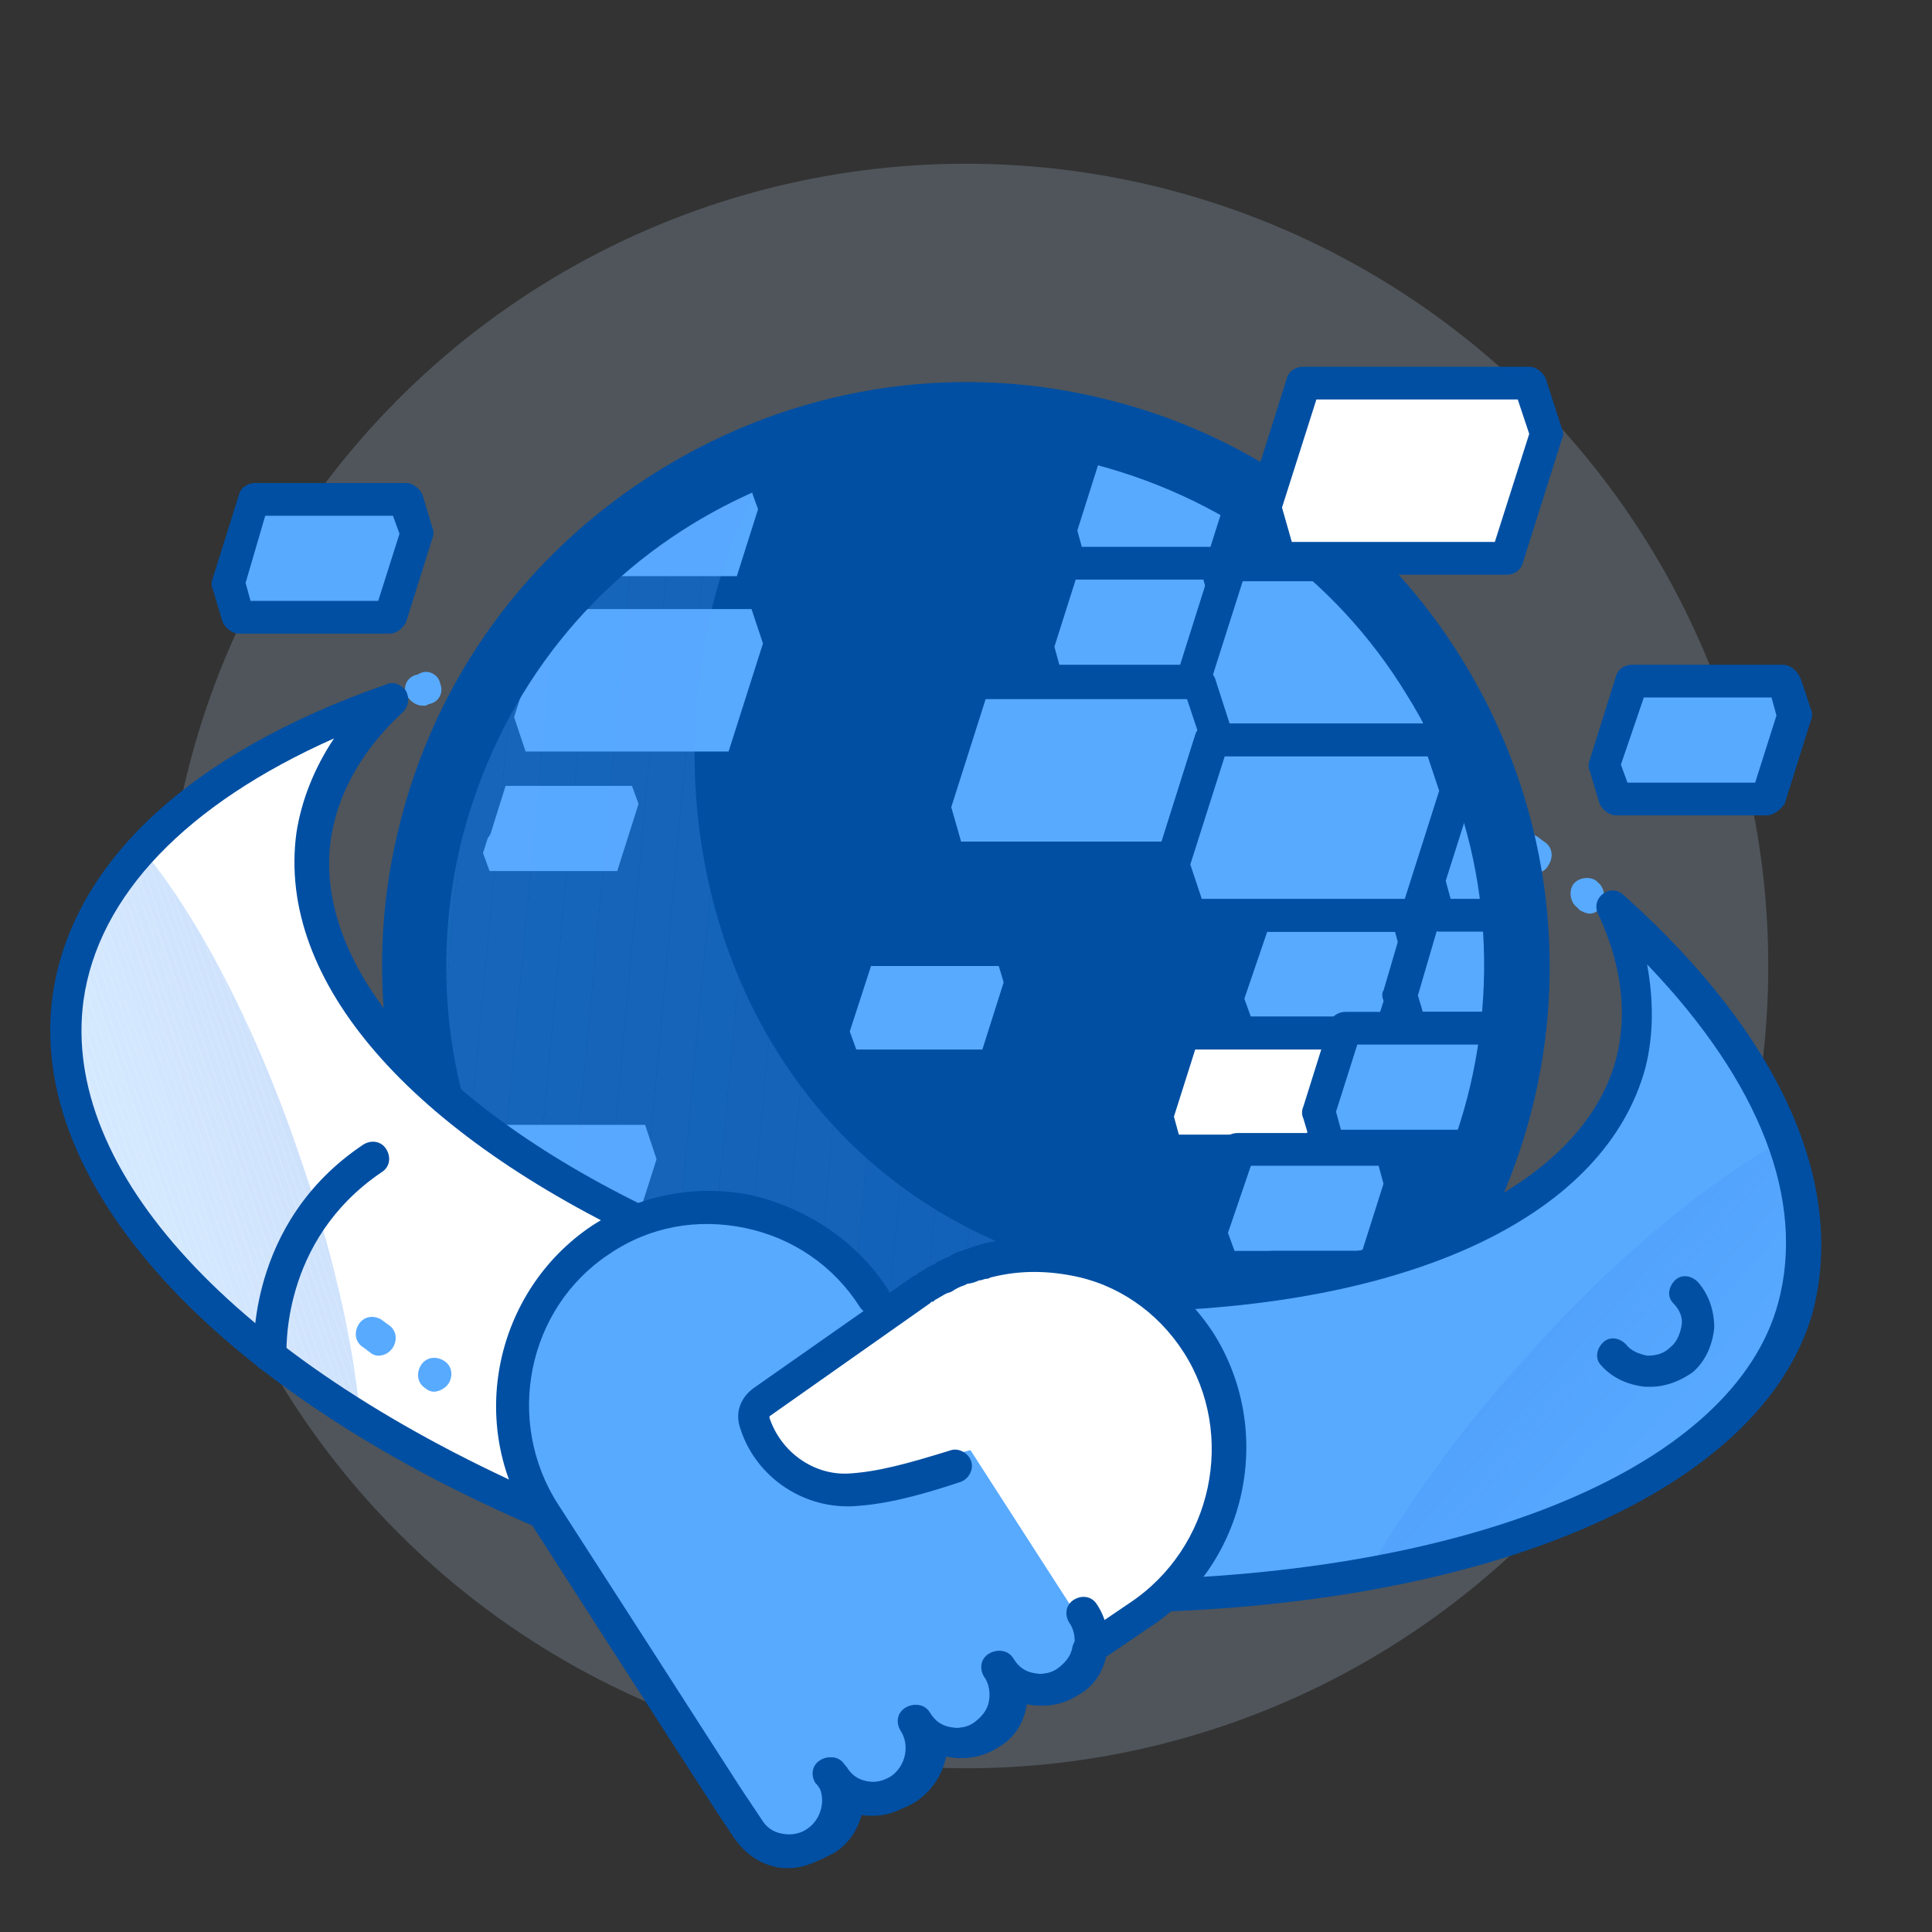 <?xml version="1.0" encoding="utf-8"?>
<!-- Generator: Adobe Illustrator 27.7.0, SVG Export Plug-In . SVG Version: 6.00 Build 0)  -->
<svg version="1.1" id="Layer_1" xmlns="http://www.w3.org/2000/svg" xmlns:xlink="http://www.w3.org/1999/xlink" x="0px" y="0px"
	 viewBox="0 0 118 118" style="enable-background:new 0 0 118 118;" xml:space="preserve">
<rect x="0" y="0" width="118" height="118" fill="#333333" stroke="none"/>
<style type="text/css">
	.st0{opacity:0.25;}
	.st1{fill:#A2BCD3;}
	.st2{fill:#58AAFF;}
	.st3{fill:none;}
	.st4{fill:#004FA3;}
	.st5{clip-path:url(#SVGID_00000121256320362586582050000017530293375786069659_);}
	.st6{fill:#FFFFFF;}
	.st7{clip-path:url(#SVGID_00000080921020811832601590000002687811286173516440_);fill:#58AAFF;}
	.st8{clip-path:url(#SVGID_00000080921020811832601590000002687811286173516440_);fill:#57A9FF;}
	.st9{clip-path:url(#SVGID_00000080921020811832601590000002687811286173516440_);fill:#56A8FE;}
	.st10{clip-path:url(#SVGID_00000080921020811832601590000002687811286173516440_);fill:#55A7FE;}
	.st11{clip-path:url(#SVGID_00000080921020811832601590000002687811286173516440_);fill:#55A6FE;}
	.st12{clip-path:url(#SVGID_00000080921020811832601590000002687811286173516440_);fill:#54A5FD;}
	.st13{clip-path:url(#SVGID_00000080921020811832601590000002687811286173516440_);fill:#53A4FD;}
	.st14{clip-path:url(#SVGID_00000080921020811832601590000002687811286173516440_);fill:#52A3FC;}
	.st15{clip-path:url(#SVGID_00000080921020811832601590000002687811286173516440_);fill:#51A2FC;}
	.st16{clip-path:url(#SVGID_00000080921020811832601590000002687811286173516440_);fill:#50A1FC;}
	.st17{clip-path:url(#SVGID_00000080921020811832601590000002687811286173516440_);fill:#4FA0FB;}
	.st18{clip-path:url(#SVGID_00000080921020811832601590000002687811286173516440_);fill:#4F9FFB;}
	.st19{clip-path:url(#SVGID_00000080921020811832601590000002687811286173516440_);fill:#4E9EFB;}
	.st20{clip-path:url(#SVGID_00000080921020811832601590000002687811286173516440_);fill:#4D9DFA;}
	.st21{clip-path:url(#SVGID_00000080921020811832601590000002687811286173516440_);fill:#4C9BFA;}
	.st22{clip-path:url(#SVGID_00000080921020811832601590000002687811286173516440_);fill:#4B9AFA;}
	.st23{clip-path:url(#SVGID_00000080921020811832601590000002687811286173516440_);fill:#4A99F9;}
	.st24{clip-path:url(#SVGID_00000080921020811832601590000002687811286173516440_);fill:#4998F9;}
	.st25{clip-path:url(#SVGID_00000080921020811832601590000002687811286173516440_);fill:#4997F9;}
	.st26{clip-path:url(#SVGID_00000080921020811832601590000002687811286173516440_);fill:#4896F8;}
	.st27{clip-path:url(#SVGID_00000080921020811832601590000002687811286173516440_);fill:#4795F8;}
	.st28{clip-path:url(#SVGID_00000080921020811832601590000002687811286173516440_);fill:#4694F7;}
	.st29{clip-path:url(#SVGID_00000080921020811832601590000002687811286173516440_);fill:#4593F7;}
	.st30{clip-path:url(#SVGID_00000080921020811832601590000002687811286173516440_);fill:#4492F7;}
	.st31{clip-path:url(#SVGID_00000080921020811832601590000002687811286173516440_);fill:#4391F6;}
	.st32{clip-path:url(#SVGID_00000080921020811832601590000002687811286173516440_);fill:#4390F6;}
	.st33{clip-path:url(#SVGID_00000080921020811832601590000002687811286173516440_);fill:#428FF6;}
	.st34{clip-path:url(#SVGID_00000080921020811832601590000002687811286173516440_);fill:#418EF5;}
	.st35{clip-path:url(#SVGID_00000080921020811832601590000002687811286173516440_);fill:#408DF5;}
	.st36{fill:none;stroke:#004FA3;stroke-width:2;stroke-linecap:round;stroke-linejoin:round;stroke-miterlimit:10;}
	.st37{clip-path:url(#SVGID_00000009561823576100323430000003341593546941131415_);fill:#58AAFF;}
	.st38{clip-path:url(#SVGID_00000009561823576100323430000003341593546941131415_);fill:#57A9FF;}
	.st39{clip-path:url(#SVGID_00000009561823576100323430000003341593546941131415_);fill:#56A8FE;}
	.st40{clip-path:url(#SVGID_00000009561823576100323430000003341593546941131415_);fill:#55A7FE;}
	.st41{clip-path:url(#SVGID_00000009561823576100323430000003341593546941131415_);fill:#55A6FE;}
	.st42{clip-path:url(#SVGID_00000009561823576100323430000003341593546941131415_);fill:#54A5FD;}
	.st43{clip-path:url(#SVGID_00000009561823576100323430000003341593546941131415_);fill:#53A4FD;}
	.st44{clip-path:url(#SVGID_00000009561823576100323430000003341593546941131415_);fill:#52A3FC;}
	.st45{clip-path:url(#SVGID_00000009561823576100323430000003341593546941131415_);fill:#51A2FC;}
	.st46{clip-path:url(#SVGID_00000009561823576100323430000003341593546941131415_);fill:#50A1FC;}
	.st47{clip-path:url(#SVGID_00000009561823576100323430000003341593546941131415_);fill:#4FA0FB;}
	.st48{clip-path:url(#SVGID_00000009561823576100323430000003341593546941131415_);fill:#4F9FFB;}
	.st49{clip-path:url(#SVGID_00000009561823576100323430000003341593546941131415_);fill:#4E9EFB;}
	.st50{clip-path:url(#SVGID_00000009561823576100323430000003341593546941131415_);fill:#4D9DFA;}
	.st51{clip-path:url(#SVGID_00000009561823576100323430000003341593546941131415_);fill:#4C9BFA;}
	.st52{clip-path:url(#SVGID_00000009561823576100323430000003341593546941131415_);fill:#4B9AFA;}
	.st53{clip-path:url(#SVGID_00000009561823576100323430000003341593546941131415_);fill:#4A99F9;}
	.st54{clip-path:url(#SVGID_00000009561823576100323430000003341593546941131415_);fill:#4998F9;}
	.st55{clip-path:url(#SVGID_00000009561823576100323430000003341593546941131415_);fill:#4997F9;}
	.st56{clip-path:url(#SVGID_00000009561823576100323430000003341593546941131415_);fill:#4896F8;}
	.st57{clip-path:url(#SVGID_00000009561823576100323430000003341593546941131415_);fill:#4795F8;}
	.st58{clip-path:url(#SVGID_00000009561823576100323430000003341593546941131415_);fill:#4694F7;}
	.st59{clip-path:url(#SVGID_00000009561823576100323430000003341593546941131415_);fill:#4593F7;}
	.st60{clip-path:url(#SVGID_00000009561823576100323430000003341593546941131415_);fill:#4492F7;}
	.st61{clip-path:url(#SVGID_00000009561823576100323430000003341593546941131415_);fill:#4391F6;}
	.st62{clip-path:url(#SVGID_00000009561823576100323430000003341593546941131415_);fill:#4390F6;}
	.st63{clip-path:url(#SVGID_00000009561823576100323430000003341593546941131415_);fill:#428FF6;}
	.st64{clip-path:url(#SVGID_00000009561823576100323430000003341593546941131415_);fill:#418EF5;}
	.st65{clip-path:url(#SVGID_00000009561823576100323430000003341593546941131415_);fill:#408DF5;}
	.st66{clip-path:url(#SVGID_00000077317326118727615930000017676087321125418669_);fill:#58AAFF;}
	.st67{clip-path:url(#SVGID_00000077317326118727615930000017676087321125418669_);fill:#57A9FF;}
	.st68{clip-path:url(#SVGID_00000077317326118727615930000017676087321125418669_);fill:#56A8FE;}
	.st69{clip-path:url(#SVGID_00000077317326118727615930000017676087321125418669_);fill:#55A7FE;}
	.st70{clip-path:url(#SVGID_00000077317326118727615930000017676087321125418669_);fill:#55A6FE;}
	.st71{clip-path:url(#SVGID_00000077317326118727615930000017676087321125418669_);fill:#54A5FD;}
	.st72{clip-path:url(#SVGID_00000077317326118727615930000017676087321125418669_);fill:#53A4FD;}
	.st73{clip-path:url(#SVGID_00000077317326118727615930000017676087321125418669_);fill:#52A3FC;}
	.st74{clip-path:url(#SVGID_00000077317326118727615930000017676087321125418669_);fill:#51A2FC;}
	.st75{clip-path:url(#SVGID_00000077317326118727615930000017676087321125418669_);fill:#50A1FC;}
	.st76{clip-path:url(#SVGID_00000077317326118727615930000017676087321125418669_);fill:#4FA0FB;}
	.st77{clip-path:url(#SVGID_00000077317326118727615930000017676087321125418669_);fill:#4F9FFB;}
	.st78{clip-path:url(#SVGID_00000077317326118727615930000017676087321125418669_);fill:#4E9EFB;}
	.st79{clip-path:url(#SVGID_00000077317326118727615930000017676087321125418669_);fill:#4D9DFA;}
	.st80{clip-path:url(#SVGID_00000077317326118727615930000017676087321125418669_);fill:#4C9BFA;}
	.st81{clip-path:url(#SVGID_00000077317326118727615930000017676087321125418669_);fill:#4B9AFA;}
	.st82{clip-path:url(#SVGID_00000077317326118727615930000017676087321125418669_);fill:#4A99F9;}
	.st83{clip-path:url(#SVGID_00000077317326118727615930000017676087321125418669_);fill:#4998F9;}
	.st84{clip-path:url(#SVGID_00000077317326118727615930000017676087321125418669_);fill:#4997F9;}
	.st85{clip-path:url(#SVGID_00000077317326118727615930000017676087321125418669_);fill:#4896F8;}
	.st86{clip-path:url(#SVGID_00000077317326118727615930000017676087321125418669_);fill:#4795F8;}
	.st87{clip-path:url(#SVGID_00000077317326118727615930000017676087321125418669_);fill:#4694F7;}
	.st88{clip-path:url(#SVGID_00000077317326118727615930000017676087321125418669_);fill:#4593F7;}
	.st89{clip-path:url(#SVGID_00000077317326118727615930000017676087321125418669_);fill:#4492F7;}
	.st90{clip-path:url(#SVGID_00000077317326118727615930000017676087321125418669_);fill:#4391F6;}
	.st91{clip-path:url(#SVGID_00000077317326118727615930000017676087321125418669_);fill:#4390F6;}
	.st92{clip-path:url(#SVGID_00000077317326118727615930000017676087321125418669_);fill:#428FF6;}
	.st93{clip-path:url(#SVGID_00000077317326118727615930000017676087321125418669_);fill:#418EF5;}
	.st94{clip-path:url(#SVGID_00000077317326118727615930000017676087321125418669_);fill:#408DF5;}
	.st95{clip-path:url(#SVGID_00000139276238975444412230000017304678515335464578_);fill:#58AAFF;}
	.st96{clip-path:url(#SVGID_00000139276238975444412230000017304678515335464578_);fill:#57A9FF;}
	.st97{clip-path:url(#SVGID_00000139276238975444412230000017304678515335464578_);fill:#56A8FE;}
	.st98{clip-path:url(#SVGID_00000139276238975444412230000017304678515335464578_);fill:#55A7FE;}
	.st99{clip-path:url(#SVGID_00000139276238975444412230000017304678515335464578_);fill:#55A6FE;}
	.st100{clip-path:url(#SVGID_00000139276238975444412230000017304678515335464578_);fill:#54A5FD;}
	.st101{clip-path:url(#SVGID_00000139276238975444412230000017304678515335464578_);fill:#53A4FD;}
	.st102{clip-path:url(#SVGID_00000139276238975444412230000017304678515335464578_);fill:#52A3FC;}
	.st103{clip-path:url(#SVGID_00000139276238975444412230000017304678515335464578_);fill:#51A2FC;}
	.st104{clip-path:url(#SVGID_00000139276238975444412230000017304678515335464578_);fill:#50A1FC;}
	.st105{clip-path:url(#SVGID_00000139276238975444412230000017304678515335464578_);fill:#4FA0FB;}
	.st106{clip-path:url(#SVGID_00000139276238975444412230000017304678515335464578_);fill:#4F9FFB;}
	.st107{clip-path:url(#SVGID_00000139276238975444412230000017304678515335464578_);fill:#4E9EFB;}
	.st108{clip-path:url(#SVGID_00000139276238975444412230000017304678515335464578_);fill:#4D9DFA;}
	.st109{clip-path:url(#SVGID_00000139276238975444412230000017304678515335464578_);fill:#4C9BFA;}
	.st110{clip-path:url(#SVGID_00000139276238975444412230000017304678515335464578_);fill:#4B9AFA;}
	.st111{clip-path:url(#SVGID_00000139276238975444412230000017304678515335464578_);fill:#4A99F9;}
	.st112{clip-path:url(#SVGID_00000139276238975444412230000017304678515335464578_);fill:#4998F9;}
	.st113{clip-path:url(#SVGID_00000139276238975444412230000017304678515335464578_);fill:#4997F9;}
	.st114{clip-path:url(#SVGID_00000139276238975444412230000017304678515335464578_);fill:#4896F8;}
	.st115{clip-path:url(#SVGID_00000139276238975444412230000017304678515335464578_);fill:#4795F8;}
	.st116{clip-path:url(#SVGID_00000139276238975444412230000017304678515335464578_);fill:#4694F7;}
	.st117{clip-path:url(#SVGID_00000139276238975444412230000017304678515335464578_);fill:#4593F7;}
	.st118{clip-path:url(#SVGID_00000139276238975444412230000017304678515335464578_);fill:#4492F7;}
	.st119{clip-path:url(#SVGID_00000139276238975444412230000017304678515335464578_);fill:#4391F6;}
	.st120{clip-path:url(#SVGID_00000139276238975444412230000017304678515335464578_);fill:#4390F6;}
	.st121{clip-path:url(#SVGID_00000139276238975444412230000017304678515335464578_);fill:#428FF6;}
	.st122{clip-path:url(#SVGID_00000139276238975444412230000017304678515335464578_);fill:#418EF5;}
	.st123{clip-path:url(#SVGID_00000139276238975444412230000017304678515335464578_);fill:#408DF5;}
	.st124{clip-path:url(#SVGID_00000171677318251445199230000005438129153442455452_);fill:#58AAFF;}
	.st125{clip-path:url(#SVGID_00000171677318251445199230000005438129153442455452_);fill:#57A9FF;}
	.st126{clip-path:url(#SVGID_00000171677318251445199230000005438129153442455452_);fill:#56A8FE;}
	.st127{clip-path:url(#SVGID_00000171677318251445199230000005438129153442455452_);fill:#55A7FE;}
	.st128{clip-path:url(#SVGID_00000171677318251445199230000005438129153442455452_);fill:#55A6FE;}
	.st129{clip-path:url(#SVGID_00000171677318251445199230000005438129153442455452_);fill:#54A5FD;}
	.st130{clip-path:url(#SVGID_00000171677318251445199230000005438129153442455452_);fill:#53A4FD;}
	.st131{clip-path:url(#SVGID_00000171677318251445199230000005438129153442455452_);fill:#52A3FC;}
	.st132{clip-path:url(#SVGID_00000171677318251445199230000005438129153442455452_);fill:#51A2FC;}
	.st133{clip-path:url(#SVGID_00000171677318251445199230000005438129153442455452_);fill:#50A1FC;}
	.st134{clip-path:url(#SVGID_00000171677318251445199230000005438129153442455452_);fill:#4FA0FB;}
	.st135{clip-path:url(#SVGID_00000171677318251445199230000005438129153442455452_);fill:#4F9FFB;}
	.st136{clip-path:url(#SVGID_00000171677318251445199230000005438129153442455452_);fill:#4E9EFB;}
	.st137{clip-path:url(#SVGID_00000171677318251445199230000005438129153442455452_);fill:#4D9DFA;}
	.st138{clip-path:url(#SVGID_00000171677318251445199230000005438129153442455452_);fill:#4C9BFA;}
	.st139{clip-path:url(#SVGID_00000171677318251445199230000005438129153442455452_);fill:#4B9AFA;}
	.st140{clip-path:url(#SVGID_00000171677318251445199230000005438129153442455452_);fill:#4A99F9;}
	.st141{clip-path:url(#SVGID_00000171677318251445199230000005438129153442455452_);fill:#4998F9;}
	.st142{clip-path:url(#SVGID_00000171677318251445199230000005438129153442455452_);fill:#4997F9;}
	.st143{clip-path:url(#SVGID_00000171677318251445199230000005438129153442455452_);fill:#4896F8;}
	.st144{clip-path:url(#SVGID_00000171677318251445199230000005438129153442455452_);fill:#4795F8;}
	.st145{clip-path:url(#SVGID_00000171677318251445199230000005438129153442455452_);fill:#4694F7;}
	.st146{clip-path:url(#SVGID_00000171677318251445199230000005438129153442455452_);fill:#4593F7;}
	.st147{clip-path:url(#SVGID_00000171677318251445199230000005438129153442455452_);fill:#4492F7;}
	.st148{clip-path:url(#SVGID_00000171677318251445199230000005438129153442455452_);fill:#4391F6;}
	.st149{clip-path:url(#SVGID_00000171677318251445199230000005438129153442455452_);fill:#4390F6;}
	.st150{clip-path:url(#SVGID_00000171677318251445199230000005438129153442455452_);fill:#428FF6;}
	.st151{clip-path:url(#SVGID_00000171677318251445199230000005438129153442455452_);fill:#418EF5;}
	.st152{clip-path:url(#SVGID_00000171677318251445199230000005438129153442455452_);fill:#408DF5;}
</style>
<g>
	<g class="st0">
		<circle class="st1" cx="59" cy="59" r="49"/>
	</g>
	<g>
		<g>
			<path class="st2" d="M97.1,55.8c-0.2,0-0.4-0.1-0.6-0.2l-0.2-0.2c-0.4-0.3-0.5-1-0.2-1.4c0.3-0.4,1-0.5,1.4-0.2l0.1,0.1
				c0.4,0.3,0.5,1,0.2,1.4C97.7,55.6,97.4,55.8,97.1,55.8z"/>
		</g>
		<g>
			<path class="st2" d="M93.8,53.3c-0.2,0-0.4-0.1-0.6-0.2l-0.4-0.3c-0.5-0.3-0.6-0.9-0.3-1.4c0.3-0.5,0.9-0.6,1.4-0.3l0.4,0.3
				c0.5,0.3,0.6,0.9,0.3,1.4C94.4,53.2,94.1,53.3,93.8,53.3z M90.1,51c-0.2,0-0.3,0-0.5-0.1l-0.4-0.2c-0.5-0.3-0.7-0.9-0.4-1.4
				c0.3-0.5,0.9-0.7,1.4-0.4l0.4,0.2c0.5,0.3,0.6,0.9,0.4,1.4C90.7,50.8,90.4,51,90.1,51z M86.2,49c-0.1,0-0.3,0-0.4-0.1l-0.4-0.2
				c-0.5-0.2-0.7-0.8-0.5-1.3c0.2-0.5,0.8-0.7,1.3-0.5l0.4,0.2c0.5,0.2,0.7,0.8,0.5,1.3C86.9,48.8,86.5,49,86.2,49z M82.1,47.2
				c-0.1,0-0.3,0-0.4-0.1L81.3,47c-0.5-0.2-0.8-0.8-0.6-1.3c0.2-0.5,0.8-0.8,1.3-0.6l0.5,0.2c0.5,0.2,0.8,0.8,0.5,1.3
				C82.9,47,82.5,47.2,82.1,47.2z M78,45.7c-0.1,0-0.2,0-0.3-0.1l-0.5-0.2c-0.5-0.2-0.8-0.7-0.6-1.3c0.2-0.5,0.7-0.8,1.3-0.6
				l0.5,0.2c0.5,0.2,0.8,0.8,0.6,1.3C78.8,45.4,78.4,45.7,78,45.7z M73.8,44.3c-0.1,0-0.2,0-0.3,0l-0.5-0.1
				c-0.5-0.2-0.8-0.7-0.7-1.2c0.2-0.5,0.7-0.8,1.2-0.7l0.5,0.1c0.5,0.2,0.8,0.7,0.7,1.2C74.7,44,74.3,44.3,73.8,44.3z M69.6,43.2
				c-0.1,0-0.2,0-0.2,0l-0.5-0.1c-0.5-0.1-0.9-0.7-0.7-1.2c0.1-0.5,0.7-0.9,1.2-0.7l0.5,0.1c0.5,0.1,0.9,0.7,0.7,1.2
				C70.4,42.9,70,43.2,69.6,43.2z M65.3,42.3c-0.1,0-0.1,0-0.2,0l-0.5-0.1c-0.5-0.1-0.9-0.6-0.8-1.2c0.1-0.5,0.6-0.9,1.2-0.8
				l0.5,0.1c0.5,0.1,0.9,0.6,0.8,1.2C66.2,41.9,65.8,42.3,65.3,42.3z M29.9,42.1c-0.5,0-0.9-0.3-1-0.8c-0.1-0.5,0.2-1.1,0.8-1.2
				l0.5-0.1c0.5-0.1,1.1,0.2,1.2,0.8c0.1,0.5-0.2,1.1-0.8,1.2l-0.5,0.1C30,42.1,29.9,42.1,29.9,42.1z M61,41.5c0,0-0.1,0-0.1,0
				l-0.5-0.1c-0.5-0.1-0.9-0.6-0.8-1.1c0.1-0.5,0.6-0.9,1.1-0.8l0.5,0.1c0.5,0.1,0.9,0.6,0.8,1.1C61.9,41.2,61.4,41.5,61,41.5z
				 M34.2,41.3c-0.5,0-0.9-0.4-1-0.9c-0.1-0.5,0.3-1.1,0.8-1.1l0.5-0.1c0.5-0.1,1.1,0.3,1.1,0.8s-0.3,1.1-0.8,1.1l-0.5,0.1
				C34.3,41.3,34.2,41.3,34.2,41.3z M56.6,41c0,0-0.1,0-0.1,0L56,40.9c-0.5-0.1-0.9-0.5-0.9-1.1c0.1-0.5,0.5-1,1.1-0.9l0.5,0.1
				c0.5,0.1,0.9,0.6,0.9,1.1C57.5,40.6,57.1,41,56.6,41z M38.5,40.8c-0.5,0-0.9-0.4-1-0.9c0-0.5,0.4-1,0.9-1.1l0.5,0
				c0.6-0.1,1,0.4,1.1,0.9c0,0.6-0.4,1-0.9,1.1L38.5,40.8C38.6,40.8,38.6,40.8,38.5,40.8z M52.2,40.6C52.2,40.6,52.2,40.6,52.2,40.6
				L52.2,40.6l-0.5,0c-0.6,0-1-0.5-0.9-1.1c0-0.6,0.5-1,1.1-0.9l0.5,0c0.6,0,1,0.5,0.9,1.1C53.2,40.2,52.7,40.6,52.2,40.6z
				 M42.9,40.5c-0.5,0-1-0.4-1-1c0-0.6,0.4-1,1-1l0.5,0c0.6,0,1,0.4,1,1s-0.4,1-1,1L42.9,40.5C43,40.5,42.9,40.5,42.9,40.5z
				 M47.8,40.4C47.8,40.4,47.8,40.4,47.8,40.4l-0.5,0c-0.6,0-1-0.5-1-1c0-0.5,0.5-1,1-1c0,0,0,0,0,0l0.5,0c0.6,0,1,0.5,1,1
				C48.8,40,48.4,40.4,47.8,40.4z"/>
		</g>
		<g>
			<path class="st2" d="M25.8,43.1c-0.4,0-0.8-0.3-1-0.7c-0.2-0.5,0.1-1.1,0.7-1.2l0.2-0.1c0.5-0.2,1.1,0.1,1.2,0.7
				c0.2,0.5-0.1,1.1-0.7,1.2l-0.2,0.1C26,43.1,25.9,43.1,25.8,43.1z"/>
		</g>
	</g>
	<g>
		<rect y="0" class="st3" width="118" height="118"/>
	</g>
	<g>
		<g>
			<circle class="st4" cx="59" cy="59" r="33.7"/>
			<path class="st4" d="M59,93.7c-2.6,0-5.3-0.3-8-0.9c-9-2.1-16.7-7.6-21.5-15.5C24.7,69.3,23.1,60,25.3,51
				c2.1-9,7.6-16.7,15.5-21.5c7.9-4.9,17.2-6.4,26.2-4.2c9,2.1,16.7,7.6,21.5,15.5c4.9,7.9,6.4,17.2,4.2,26.2l0,0
				C89,82.9,74.7,93.7,59,93.7z M58.9,26.3c-6,0-11.9,1.7-17.1,4.9C34.4,35.8,29.2,43,27.2,51.5s-0.6,17.3,4,24.7
				c4.6,7.4,11.8,12.6,20.3,14.6C69,94.9,86.7,84,90.8,66.5c2-8.5,0.6-17.3-4-24.7C82.2,34.4,75,29.2,66.5,27.2
				C64,26.6,61.5,26.3,58.9,26.3z"/>
		</g>
		<g>
			<defs>
				<circle id="SVGID_1_" cx="59" cy="59" r="33.7"/>
			</defs>
			<clipPath id="SVGID_00000100349911731888627630000014411481931303648700_">
				<use xlink:href="#SVGID_1_"  style="overflow:visible;"/>
			</clipPath>
			<g style="clip-path:url(#SVGID_00000100349911731888627630000014411481931303648700_);">
				<polygon class="st2" points="56.4,78.5 56.4,78.4 47.1,78.4 47.1,78.5 45.5,83.4 45.5,83.5 45.5,83.5 46.1,85.4 46.2,85.5 
					46.3,85.5 55.2,85.5 55.4,85.5 55.4,85.4 57,80.5 57,80.4 57,80.4 				"/>
				<path class="st4" d="M55.4,86.5h-9.2c-0.4,0-0.8-0.3-1-0.7l-0.6-2c-0.1-0.2-0.1-0.5,0-0.7l1.6-5.1c0.1-0.4,0.5-0.7,1-0.7h9.2
					c0.4,0,0.8,0.3,1,0.7l0.6,2c0.1,0.2,0.1,0.5,0,0.7l-1.6,5.1C56.2,86.2,55.8,86.5,55.4,86.5z M46.9,84.5h7.8l1.3-4.1l-0.3-1.1
					h-7.8l-1.3,4.1L46.9,84.5z"/>
			</g>
			<g style="clip-path:url(#SVGID_00000100349911731888627630000014411481931303648700_);">
				<polygon class="st2" points="54.5,85.6 54.5,85.5 45.3,85.5 45.2,85.6 43.7,90.5 43.6,90.6 43.7,90.6 44.2,92.5 44.3,92.6 
					44.5,92.6 53.3,92.6 53.5,92.6 53.6,92.5 55.1,87.6 55.1,87.5 55.1,87.5 				"/>
				<path class="st4" d="M53.5,93.6h-9.2c-0.4,0-0.8-0.3-1-0.7l-0.6-2c-0.1-0.2-0.1-0.5,0-0.7l1.6-5.1c0.1-0.4,0.5-0.7,1-0.7h9.2
					c0.4,0,0.8,0.3,1,0.7l0.6,2c0.1,0.2,0.1,0.5,0,0.7l-1.6,5.1C54.3,93.3,54,93.6,53.5,93.6z M45,91.6h7.8l1.3-4.1l-0.3-1.1H46
					l-1.3,4.1L45,91.6z"/>
			</g>
			<g style="clip-path:url(#SVGID_00000100349911731888627630000014411481931303648700_);">
				<polygon class="st2" points="75.7,27.5 75.6,27.3 66.4,27.3 66.3,27.5 64.8,32.3 64.8,32.4 64.8,32.5 65.4,34.3 65.4,34.5 
					65.6,34.5 74.5,34.5 74.6,34.5 74.7,34.3 76.2,29.5 76.3,29.4 76.2,29.3 				"/>
				<path class="st4" d="M74.6,35.5h-9.2c-0.4,0-0.8-0.3-1-0.7l-0.6-2c-0.1-0.2-0.1-0.5,0-0.7l1.6-5.1c0.1-0.4,0.5-0.7,1-0.7h9.2
					c0.4,0,0.8,0.3,1,0.7l0.6,2c0.1,0.2,0.1,0.5,0,0.7l-1.6,5.1C75.5,35.2,75.1,35.5,74.6,35.5z M66.1,33.5h7.8l1.3-4.1l-0.3-1.1
					h-7.8l-1.3,4.1L66.1,33.5z"/>
			</g>
			<g style="clip-path:url(#SVGID_00000100349911731888627630000014411481931303648700_);">
				<polygon class="st2" points="35.8,29.2 35.8,29 26.5,29 26.5,29.2 24.9,34 24.9,34.1 24.9,34.2 25.5,36 25.6,36.2 25.7,36.2 
					34.6,36.2 34.8,36.2 34.8,36 36.4,31.2 36.4,31.1 36.4,31 				"/>
				<path class="st4" d="M34.8,37.2h-9.2c-0.4,0-0.8-0.3-1-0.7l-0.6-2c-0.1-0.2-0.1-0.5,0-0.7l1.6-5.1c0.1-0.4,0.5-0.7,1-0.7h9.2
					c0.4,0,0.8,0.3,1,0.7l0.6,2c0.1,0.2,0.1,0.5,0,0.7l-1.6,5.1C35.6,36.9,35.2,37.2,34.8,37.2z M26.3,35.2h7.8l1.3-4.1L35,30h-7.8
					L26,34.1L26.3,35.2z"/>
			</g>
			<g style="clip-path:url(#SVGID_00000100349911731888627630000014411481931303648700_);">
				<polygon class="st2" points="46.7,29.2 46.6,29 37.4,29 37.3,29.2 35.8,34 35.8,34.1 35.8,34.2 36.4,36 36.4,36.2 36.6,36.2 
					45.5,36.2 45.7,36.2 45.7,36 47.3,31.2 47.3,31.1 47.3,31 				"/>
				<path class="st4" d="M45.7,37.2h-9.2c-0.4,0-0.8-0.3-1-0.7l-0.6-2c-0.1-0.2-0.1-0.5,0-0.7l1.6-5.1c0.1-0.4,0.5-0.7,1-0.7h9.2
					c0.4,0,0.8,0.3,1,0.7l0.6,2c0.1,0.2,0.1,0.5,0,0.7l-1.6,5.1C46.5,36.9,46.1,37.2,45.7,37.2z M37.2,35.2h7.8l1.3-4.1L45.9,30
					h-7.8l-1.3,4.1L37.2,35.2z"/>
			</g>
			<g style="clip-path:url(#SVGID_00000100349911731888627630000014411481931303648700_);">
				<polygon class="st2" points="31.6,36.3 31.5,36.2 22.3,36.2 22.3,36.3 20.7,41.2 20.7,41.3 20.7,41.3 21.3,43.2 21.4,43.3 
					21.5,43.3 30.4,43.3 30.6,43.3 30.6,43.2 32.2,38.3 32.2,38.3 32.2,38.2 				"/>
				<path class="st4" d="M30.6,44.3h-9.2c-0.4,0-0.8-0.3-1-0.7l-0.6-2c-0.1-0.2-0.1-0.5,0-0.7l1.6-5.1c0.1-0.4,0.5-0.7,1-0.7h9.2
					c0.4,0,0.8,0.3,1,0.7l0.6,2c0.1,0.2,0.1,0.5,0,0.7l-1.6,5.1C31.4,44.1,31,44.3,30.6,44.3z M22.1,42.3h7.8l1.3-4.1l-0.3-1.1H23
					l-1.3,4.1L22.1,42.3z"/>
			</g>
			<g style="clip-path:url(#SVGID_00000100349911731888627630000014411481931303648700_);">
				<polygon class="st2" points="74.2,34.6 74.1,34.5 64.9,34.5 64.9,34.6 63.3,39.5 63.3,39.6 63.3,39.6 63.9,41.5 63.9,41.6 
					64.1,41.6 73,41.6 73.2,41.6 73.2,41.5 74.8,36.6 74.8,36.6 74.8,36.5 				"/>
				<path class="st4" d="M73.2,42.6h-9.2c-0.4,0-0.8-0.3-1-0.7l-0.6-2c-0.1-0.2-0.1-0.5,0-0.7l1.6-5.1c0.1-0.4,0.5-0.7,1-0.7h9.2
					c0.4,0,0.8,0.3,1,0.7l0.6,2c0.1,0.2,0.1,0.5,0,0.7l-1.6,5.1C74,42.4,73.6,42.6,73.2,42.6z M64.7,40.6h7.8l1.3-4.1l-0.3-1.1h-7.8
					l-1.3,4.1L64.7,40.6z"/>
			</g>
			<g style="clip-path:url(#SVGID_00000100349911731888627630000014411481931303648700_);">
				<polygon class="st2" points="98.5,41.8 98.5,41.6 89.2,41.6 89.2,41.8 87.7,46.7 87.6,46.7 87.7,46.8 88.2,48.6 88.3,48.8 
					88.5,48.8 97.3,48.8 97.5,48.8 97.6,48.6 99.1,43.8 99.1,43.7 99.1,43.6 				"/>
				<path class="st4" d="M97.5,49.8h-9.2c-0.4,0-0.8-0.3-1-0.7l-0.6-2c-0.1-0.2-0.1-0.5,0-0.7l1.6-5.1c0.1-0.4,0.5-0.7,1-0.7h9.2
					c0.4,0,0.8,0.3,1,0.7l0.1,0.2v0l0.6,1.8c0.1,0.2,0.1,0.5,0,0.7l-1.6,5.1C98.3,49.5,97.9,49.8,97.5,49.8z M89,47.8h7.8l1.3-4.1
					l-0.3-1.1H90l-1.3,4.1L89,47.8z"/>
			</g>
			<g style="clip-path:url(#SVGID_00000100349911731888627630000014411481931303648700_);">
				<polygon class="st2" points="85.9,56.1 85.8,55.9 76.6,55.9 76.6,56.1 75,61 75,61 75,61.1 75.6,62.9 75.6,63.1 75.8,63.1 
					84.7,63.1 84.9,63.1 84.9,62.9 86.5,58.1 86.5,58 86.5,58 				"/>
				<path class="st4" d="M84.9,64.1h-9.2c-0.4,0-0.8-0.3-1-0.7l-0.6-2c-0.1-0.2-0.1-0.5,0-0.7l1.6-5.1c0.1-0.4,0.5-0.7,1-0.7h9.2
					c0.4,0,0.8,0.3,1,0.7l0.6,2c0.1,0.2,0.1,0.5,0,0.7l-1.6,5.1C85.7,63.8,85.3,64.1,84.9,64.1z M76.4,62.1h7.8l1.3-4.1l-0.3-1.1
					h-7.8L76,61L76.4,62.1z"/>
			</g>
			<g style="clip-path:url(#SVGID_00000100349911731888627630000014411481931303648700_);">
				<polygon class="st2" points="85.9,56.1 85.8,55.9 76.6,55.9 76.6,56.1 75,61 75,61 75,61.1 75.6,62.9 75.6,63.1 75.8,63.1 
					84.7,63.1 84.9,63.1 84.9,62.9 86.5,58.1 86.5,58 86.5,58 				"/>
				<path class="st4" d="M84.9,64.1h-9.2c-0.4,0-0.8-0.3-1-0.7l-0.6-2c-0.1-0.2-0.1-0.5,0-0.7l1.6-5.1c0.1-0.4,0.5-0.7,1-0.7h9.2
					c0.4,0,0.8,0.3,1,0.7l0.6,2c0.1,0.2,0.1,0.5,0,0.7l-1.6,5.1C85.7,63.8,85.3,64.1,84.9,64.1z M76.4,62.1h7.8l1.3-4.1l-0.3-1.1
					h-7.8L76,61L76.4,62.1z"/>
			</g>
			<g style="clip-path:url(#SVGID_00000100349911731888627630000014411481931303648700_);">
				<polygon class="st2" points="95.8,55.9 95.8,55.7 87,55.7 87,55.8 85.5,60.7 85.5,60.8 85.5,60.8 86.1,62.7 86.1,62.8 
					86.3,62.8 94.7,62.8 94.8,62.8 94.9,62.7 96.4,57.8 96.4,57.8 96.4,57.7 				"/>
				<path class="st4" d="M94.8,63.8h-8.7c-0.4,0-0.8-0.3-1-0.7l-0.6-2c-0.1-0.2-0.1-0.5,0-0.6l1.5-5.1c0.1-0.4,0.5-0.7,1-0.7h8.7
					c0.4,0,0.8,0.3,1,0.7l0.6,2c0.1,0.2,0.1,0.5,0,0.6l-1.5,5.1C95.7,63.6,95.3,63.8,94.8,63.8z M86.9,61.8h7.2l1.2-4.1L95,56.7
					h-7.2l-1.2,4.1L86.9,61.8z"/>
			</g>
			<g style="clip-path:url(#SVGID_00000100349911731888627630000014411481931303648700_);">
				<polygon class="st2" points="98.1,49 98.1,48.8 88.9,48.8 88.8,49 87.3,53.8 87.3,53.9 87.3,53.9 87.9,55.8 87.9,55.9 
					88.1,55.9 97,55.9 97.1,55.9 97.2,55.8 98.7,50.9 98.7,50.9 98.7,50.8 				"/>
				<path class="st4" d="M97.1,56.9h-9.2c-0.4,0-0.8-0.3-1-0.7l-0.6-2c-0.1-0.2-0.1-0.5,0-0.7l1.6-5.1c0.1-0.4,0.5-0.7,1-0.7h9.2
					c0.4,0,0.8,0.3,1,0.7l0.6,2c0.1,0.2,0.1,0.5,0,0.7l-1.6,5.1C97.9,56.7,97.6,56.9,97.1,56.9z M88.6,54.9h7.8l1.3-4.1l-0.3-1.1
					h-7.8l-1.3,4.1L88.6,54.9z"/>
			</g>
			<g style="clip-path:url(#SVGID_00000100349911731888627630000014411481931303648700_);">
				<polygon class="st2" points="81.5,63.3 81.5,63.1 72.3,63.1 72.2,63.3 70.7,68.1 70.6,68.2 70.7,68.3 71.2,70.1 71.3,70.3 
					71.5,70.3 80.4,70.3 80.5,70.3 80.6,70.1 82.1,65.2 82.1,65.2 82.1,65.1 				"/>
				<path class="st4" d="M80.5,71.3h-9.2c-0.4,0-0.8-0.3-1-0.7l-0.6-2c-0.1-0.2-0.1-0.5,0-0.7l1.6-5.1c0.1-0.4,0.5-0.7,1-0.7h9.2
					c0.4,0,0.8,0.3,1,0.7l0.1,0.2c0,0,0,0,0,0l0.6,1.8c0.1,0.2,0.1,0.5,0,0.7l-1.6,5.1C81.3,71,81,71.3,80.5,71.3z M72,69.3h7.8
					l1.3-4.1l-0.3-1.1H73l-1.3,4.1L72,69.3z"/>
			</g>
			<g style="clip-path:url(#SVGID_00000100349911731888627630000014411481931303648700_);">
				<polygon class="st6" points="81.5,63.3 81.5,63.1 72.3,63.1 72.2,63.3 70.7,68.1 70.6,68.2 70.7,68.3 71.2,70.1 71.3,70.3 
					71.5,70.3 80.4,70.3 80.5,70.3 80.6,70.1 82.1,65.2 82.1,65.2 82.1,65.1 				"/>
				<path class="st4" d="M80.5,71.3h-9.2c-0.4,0-0.8-0.3-1-0.7l-0.6-2c-0.1-0.2-0.1-0.5,0-0.7l1.6-5.1c0.1-0.4,0.5-0.7,1-0.7h9.2
					c0.4,0,0.8,0.3,1,0.7l0.1,0.2c0,0,0,0,0,0l0.6,1.8c0.1,0.2,0.1,0.5,0,0.7l-1.6,5.1C81.3,71,81,71.3,80.5,71.3z M72,69.3h7.8
					l1.3-4.1l-0.3-1.1H73l-1.3,4.1L72,69.3z"/>
			</g>
			<g style="clip-path:url(#SVGID_00000100349911731888627630000014411481931303648700_);">
				<polygon class="st2" points="92.4,63.3 92.3,63.1 83.1,63.1 83.1,63.3 81.5,68.1 81.5,68.2 81.5,68.3 82.1,70.1 82.2,70.3 
					82.3,70.3 91.2,70.3 91.4,70.3 91.4,70.1 93,65.2 93,65.2 93,65.1 				"/>
				<path class="st4" d="M91.4,71.3h-9.2c-0.4,0-0.8-0.3-1-0.7l-0.6-2c-0.1-0.2-0.1-0.5,0-0.7l1.6-5.1c0.1-0.4,0.5-0.7,1-0.7h9.2
					c0.4,0,0.8,0.3,1,0.7l0.6,2c0.1,0.2,0.1,0.5,0,0.7l-1.6,5.1C92.2,71,91.8,71.3,91.4,71.3z M82.9,69.3h7.8l1.3-4.1l-0.3-1.1h-7.8
					l-1.3,4.1L82.9,69.3z"/>
			</g>
			<g style="clip-path:url(#SVGID_00000100349911731888627630000014411481931303648700_);">
				<polygon class="st2" points="91.4,63 91.4,62.8 82.2,62.8 82.1,63 80.6,67.9 80.5,67.9 80.6,68 81.1,69.8 81.2,70 81.4,70 
					90.2,70 90.4,70 90.5,69.8 92,65 92,64.9 92,64.9 				"/>
				<path class="st4" d="M90.4,71h-9.2c-0.4,0-0.8-0.3-1-0.7l-0.6-2c-0.1-0.2-0.1-0.5,0-0.7l1.6-5.1c0.1-0.4,0.5-0.7,1-0.7h9.2
					c0.4,0,0.8,0.3,1,0.7l0.6,2c0.1,0.2,0.1,0.5,0,0.7l-1.6,5.1C91.2,70.7,90.8,71,90.4,71z M81.9,69h7.8l1.3-4.1l-0.3-1.1h-7.8
					l-1.3,4.1L81.9,69z"/>
			</g>
			<g style="clip-path:url(#SVGID_00000100349911731888627630000014411481931303648700_);">
				<polygon class="st2" points="84.9,70.4 84.8,70.3 75.6,70.3 75.6,70.4 74,75.3 74,75.3 74,75.4 74.6,77.3 74.6,77.4 74.8,77.4 
					83.7,77.4 83.9,77.4 83.9,77.3 85.5,72.4 85.5,72.3 85.5,72.3 				"/>
				<path class="st4" d="M83.9,78.4h-9.2c-0.4,0-0.8-0.3-1-0.7l-0.6-2C73,75.5,73,75.2,73,75l1.6-5.1c0.1-0.4,0.5-0.7,1-0.7h9.2
					c0.4,0,0.8,0.3,1,0.7l0.6,2c0.1,0.2,0.1,0.5,0,0.7l-1.6,5.1C84.7,78.1,84.3,78.4,83.9,78.4z M75.4,76.4h7.8l1.3-4.1l-0.3-1.1
					h-7.8L75,75.3L75.4,76.4z"/>
			</g>
			<g style="clip-path:url(#SVGID_00000100349911731888627630000014411481931303648700_);">
				<polygon class="st2" points="86.9,77.6 86.8,77.4 77.6,77.4 77.5,77.6 76,82.4 76,82.5 76,82.6 76.6,84.4 76.6,84.6 76.8,84.6 
					85.7,84.6 85.9,84.6 85.9,84.4 87.5,79.6 87.5,79.5 87.5,79.4 				"/>
				<path class="st4" d="M85.9,85.6h-9.2c-0.4,0-0.8-0.3-1-0.7l-0.6-2c-0.1-0.2-0.1-0.5,0-0.7l1.6-5.1c0.1-0.4,0.5-0.7,1-0.7h9.2
					c0.4,0,0.8,0.3,1,0.7l0.1,0.2v0l0.6,1.8c0.1,0.2,0.1,0.5,0,0.7l-1.6,5.1C86.7,85.3,86.3,85.6,85.9,85.6z M77.4,83.6h7.8l1.3-4.1
					l-0.3-1.1h-7.8L77,82.5L77.4,83.6z"/>
			</g>
			<g style="clip-path:url(#SVGID_00000100349911731888627630000014411481931303648700_);">
				<polygon class="st2" points="89.1,34.7 89,34.5 75.2,34.5 75.1,34.7 72.8,42 72.8,42.1 72.8,42.2 73.7,45 73.7,45.2 74,45.2 
					87.3,45.2 87.6,45.2 87.6,45 90,37.7 90,37.6 90,37.5 				"/>
				<path class="st4" d="M87.6,46.2H73.7c-0.4,0-0.8-0.3-1-0.7l-1-3.1c-0.1-0.2-0.1-0.4,0-0.6l2.4-7.6c0.1-0.4,0.5-0.7,1-0.7H89
					c0.4,0,0.8,0.3,1,0.7l1,3.1c0.1,0.2,0.1,0.4,0,0.6l-2.4,7.6C88.4,45.9,88,46.2,87.6,46.2z M74.5,44.2h12.4l2.1-6.6l-0.7-2.1
					H75.9l-2.1,6.6L74.5,44.2z"/>
			</g>
			<g style="clip-path:url(#SVGID_00000100349911731888627630000014411481931303648700_);">
				<polygon class="st2" points="73.3,41.9 73.3,41.6 59.4,41.6 59.4,41.9 57,49.2 57,49.3 57,49.4 57.9,52.1 58,52.4 58.2,52.4 
					71.6,52.4 71.8,52.4 71.9,52.1 74.2,44.9 74.3,44.7 74.2,44.6 				"/>
				<path class="st4" d="M71.8,53.4H58c-0.4,0-0.8-0.3-1-0.7l-1-3.1c-0.1-0.2-0.1-0.4,0-0.6l2.4-7.6c0.1-0.4,0.5-0.7,1-0.7h13.8
					c0.4,0,0.8,0.3,1,0.7l1,3.1c0.1,0.2,0.1,0.4,0,0.6l-2.4,7.6C72.6,53.1,72.3,53.4,71.8,53.4z M58.7,51.4h12.4l2.1-6.6l-0.7-2.1
					H60.2l-2.1,6.6L58.7,51.4z"/>
			</g>
			<g style="clip-path:url(#SVGID_00000100349911731888627630000014411481931303648700_);">
				<polygon class="st2" points="88,45.5 87.9,45.2 74.1,45.2 74,45.5 71.7,52.7 71.7,52.8 71.7,52.9 72.6,55.7 72.6,55.9 
					72.9,55.9 86.2,55.9 86.5,55.9 86.6,55.7 88.9,48.4 88.9,48.3 88.9,48.2 				"/>
				<path class="st4" d="M86.5,56.9H72.6c-0.4,0-0.8-0.3-1-0.7l-1-3.1c-0.1-0.2-0.1-0.4,0-0.6l2.4-7.6c0.1-0.4,0.5-0.7,1-0.7h13.8
					c0.4,0,0.8,0.3,1,0.7l1,3.1c0.1,0.2,0.1,0.4,0,0.6l-2.4,7.6C87.3,56.7,86.9,56.9,86.5,56.9z M73.4,54.9h12.4l2.1-6.6l-0.7-2.1
					H74.8l-2.1,6.6L73.4,54.9z"/>
			</g>
			<g style="clip-path:url(#SVGID_00000100349911731888627630000014411481931303648700_);">
				<polygon class="st2" points="88,45.5 87.9,45.2 74.1,45.2 74,45.5 71.7,52.7 71.7,52.8 71.7,52.9 72.6,55.7 72.6,55.9 
					72.9,55.9 86.2,55.9 86.5,55.9 86.6,55.7 88.9,48.4 88.9,48.3 88.9,48.2 				"/>
				<path class="st4" d="M86.5,56.9H72.6c-0.4,0-0.8-0.3-1-0.7l-1-3.1c-0.1-0.2-0.1-0.4,0-0.6l2.4-7.6c0.1-0.4,0.5-0.7,1-0.7h13.8
					c0.4,0,0.8,0.3,1,0.7l1,3.1c0.1,0.2,0.1,0.4,0,0.6l-2.4,7.6C87.3,56.7,86.9,56.9,86.5,56.9z M73.4,54.9h12.4l2.1-6.6l-0.7-2.1
					H74.8l-2.1,6.6L73.4,54.9z"/>
			</g>
			<g style="clip-path:url(#SVGID_00000100349911731888627630000014411481931303648700_);">
				<polygon class="st2" points="46.7,36.4 46.6,36.2 32.8,36.2 32.7,36.4 30.4,43.7 30.3,43.8 30.4,43.9 31.3,46.7 31.3,46.9 
					31.6,46.9 44.9,46.9 45.2,46.9 45.2,46.7 47.6,39.4 47.6,39.3 47.6,39.2 				"/>
				<path class="st4" d="M45.2,47.9H31.3c-0.4,0-0.8-0.3-1-0.7l-1-3.1c-0.1-0.2-0.1-0.4,0-0.6l2.4-7.6c0.1-0.4,0.5-0.7,1-0.7h13.8
					c0.4,0,0.8,0.3,1,0.7l1,3.1c0.1,0.2,0.1,0.4,0,0.6l-2.4,7.6C46,47.6,45.6,47.9,45.2,47.9z M32.1,45.9h12.4l2.1-6.6l-0.7-2.1
					H33.5l-2.1,6.6L32.1,45.9z"/>
			</g>
			<g style="clip-path:url(#SVGID_00000100349911731888627630000014411481931303648700_);">
				<polygon class="st2" points="40.2,67.9 40.2,67.6 26.3,67.6 26.2,67.9 23.9,75.2 23.9,75.3 23.9,75.4 24.8,78.1 24.9,78.4 
					25.1,78.4 38.5,78.4 38.7,78.4 38.8,78.1 41.1,70.9 41.1,70.7 41.1,70.6 				"/>
				<path class="st4" d="M38.7,79.4H24.9c-0.4,0-0.8-0.3-1-0.7l-1-3.1c-0.1-0.2-0.1-0.4,0-0.6l2.4-7.6c0.1-0.4,0.5-0.7,1-0.7h13.8
					c0.4,0,0.8,0.3,1,0.7l1,3.1c0.1,0.2,0.1,0.4,0,0.6l-2.4,7.6C39.5,79.1,39.2,79.4,38.7,79.4z M25.6,77.4H38l2.1-6.6l-0.7-2.1
					H27.1l-2.1,6.6L25.6,77.4z"/>
			</g>
			<g style="clip-path:url(#SVGID_00000100349911731888627630000014411481931303648700_);">
				<polygon class="st2" points="45.1,78.6 45,78.4 31.1,78.4 31.1,78.6 28.8,85.9 28.7,86 28.8,86.1 29.6,88.9 29.7,89.1 
					29.9,89.1 43.3,89.1 43.5,89.1 43.6,88.9 45.9,81.6 46,81.5 45.9,81.4 				"/>
				<path class="st4" d="M43.5,90.1H29.7c-0.4,0-0.8-0.3-1-0.7l-1-3.1c-0.1-0.2-0.1-0.4,0-0.6l2.4-7.6c0.1-0.4,0.5-0.7,1-0.7H45
					c0.4,0,0.8,0.3,1,0.7l1,3.1c0.1,0.2,0.1,0.4,0,0.6l-2.4,7.6C44.4,89.8,44,90.1,43.5,90.1z M30.4,88.1h12.4l2.1-6.6l-0.7-2.1
					H31.9L29.8,86L30.4,88.1z"/>
			</g>
			<g style="clip-path:url(#SVGID_00000100349911731888627630000014411481931303648700_);">
				<polygon class="st2" points="39.4,47.2 39.3,47 30.1,47 30.1,47.2 28.5,52 28.5,52.1 28.5,52.2 29.1,54 29.1,54.2 29.3,54.2 
					38.2,54.2 38.4,54.2 38.4,54 40,49.1 40,49.1 40,49 				"/>
				<path class="st4" d="M38.4,55.2h-9.2c-0.4,0-0.8-0.3-1-0.7l-0.6-2c-0.1-0.2-0.1-0.5,0-0.7l1.6-5.1c0.1-0.4,0.5-0.7,1-0.7h9.2
					c0.4,0,0.8,0.3,1,0.7l0.6,2c0.1,0.2,0.1,0.5,0,0.7l-1.6,5.1C39.2,54.9,38.8,55.2,38.4,55.2z M29.9,53.2h7.8l1.3-4.1L38.6,48
					h-7.8l-1.3,4.1L29.9,53.2z"/>
			</g>
			<g style="clip-path:url(#SVGID_00000100349911731888627630000014411481931303648700_);">
				<polygon class="st2" points="30.1,43.5 30,43.3 20.8,43.3 20.7,43.5 19.2,48.3 19.2,48.4 19.2,48.5 19.8,50.3 19.8,50.5 
					20,50.5 28.9,50.5 29,50.5 29.1,50.3 30.6,45.4 30.7,45.4 30.6,45.3 				"/>
				<path class="st4" d="M29,51.5h-9.2c-0.4,0-0.8-0.3-1-0.7l-0.6-2c-0.1-0.2-0.1-0.5,0-0.7l1.6-5.1c0.1-0.4,0.5-0.7,1-0.7H30
					c0.4,0,0.8,0.3,1,0.7l0.6,2c0.1,0.2,0.1,0.5,0,0.7L30,50.8C29.9,51.2,29.5,51.5,29,51.5z M20.6,49.5h7.8l1.3-4.1l-0.3-1.1h-7.8
					l-1.3,4.1L20.6,49.5z"/>
			</g>
		</g>
		<g class="st0">
			<g>
				<defs>
					<path id="SVGID_00000071549799473767368950000017303861754388468661_" d="M49.9,67.6c-9.4-11.3-9.6-28.2-2.5-40.1
						c-3.5,1.3-6.8,3.2-9.9,5.7C23.2,45,21.2,66.2,33.1,80.5s33.1,16.3,47.4,4.4c3-2.5,5.5-5.4,7.4-8.6C74.9,81,59.2,78.8,49.9,67.6
						z"/>
				</defs>
				<clipPath id="SVGID_00000136386895077172343390000004091142414538132154_">
					<use xlink:href="#SVGID_00000071549799473767368950000017303861754388468661_"  style="overflow:visible;"/>
				</clipPath>
				<polygon style="clip-path:url(#SVGID_00000136386895077172343390000004091142414538132154_);fill:#58AAFF;" points="28.1,27.4 
					21.9,94.7 21.2,94.6 21.2,27.4 				"/>
				<polygon style="clip-path:url(#SVGID_00000136386895077172343390000004091142414538132154_);fill:#58AAFF;" points="30.3,27.4 
					24.1,94.9 21.9,94.7 28.1,27.4 				"/>
				<polygon style="clip-path:url(#SVGID_00000136386895077172343390000004091142414538132154_);fill:#57A9FF;" points="32.6,27.4 
					26.3,95.1 24.1,94.9 30.3,27.4 				"/>
				<polygon style="clip-path:url(#SVGID_00000136386895077172343390000004091142414538132154_);fill:#56A8FE;" points="34.8,27.4 
					28.5,95.3 26.3,95.1 32.6,27.4 				"/>
				<polygon style="clip-path:url(#SVGID_00000136386895077172343390000004091142414538132154_);fill:#55A7FE;" points="37,27.4 
					30.7,95.5 28.5,95.3 34.8,27.4 				"/>
				<polygon style="clip-path:url(#SVGID_00000136386895077172343390000004091142414538132154_);fill:#55A6FE;" points="39.2,27.4 
					32.9,95.7 30.7,95.5 37,27.4 				"/>
				<polygon style="clip-path:url(#SVGID_00000136386895077172343390000004091142414538132154_);fill:#54A5FD;" points="41.4,27.4 
					35.1,95.9 32.9,95.7 39.2,27.4 				"/>
				<polygon style="clip-path:url(#SVGID_00000136386895077172343390000004091142414538132154_);fill:#53A4FD;" points="43.6,27.4 
					37.3,96.1 35.1,95.9 41.4,27.4 				"/>
				<polygon style="clip-path:url(#SVGID_00000136386895077172343390000004091142414538132154_);fill:#52A3FC;" points="45.9,27.4 
					39.5,96.3 37.3,96.1 43.6,27.4 				"/>
				<polygon style="clip-path:url(#SVGID_00000136386895077172343390000004091142414538132154_);fill:#51A2FC;" points="48.1,27.4 
					41.7,96.5 39.5,96.3 45.9,27.4 				"/>
				<polygon style="clip-path:url(#SVGID_00000136386895077172343390000004091142414538132154_);fill:#50A1FC;" points="50.3,27.4 
					43.9,96.7 41.7,96.5 48.1,27.4 				"/>
				<polygon style="clip-path:url(#SVGID_00000136386895077172343390000004091142414538132154_);fill:#4FA0FB;" points="52.5,27.4 
					46.1,96.8 44.6,96.8 43.9,96.7 50.3,27.4 				"/>
				<polygon style="clip-path:url(#SVGID_00000136386895077172343390000004091142414538132154_);fill:#4F9FFB;" points="54.7,27.4 
					48.3,96.8 46.1,96.8 52.5,27.4 				"/>
				<polygon style="clip-path:url(#SVGID_00000136386895077172343390000004091142414538132154_);fill:#4E9EFB;" points="57,27.4 
					50.5,96.8 48.3,96.8 54.7,27.4 				"/>
				<polygon style="clip-path:url(#SVGID_00000136386895077172343390000004091142414538132154_);fill:#4D9DFA;" points="59.2,27.4 
					52.7,96.8 50.5,96.8 57,27.4 				"/>
				<polygon style="clip-path:url(#SVGID_00000136386895077172343390000004091142414538132154_);fill:#4C9BFA;" points="61.4,27.4 
					55,96.8 52.7,96.8 59.2,27.4 				"/>
				<polygon style="clip-path:url(#SVGID_00000136386895077172343390000004091142414538132154_);fill:#4B9AFA;" points="63.6,27.4 
					57.2,96.8 55,96.8 61.4,27.4 				"/>
				<polygon style="clip-path:url(#SVGID_00000136386895077172343390000004091142414538132154_);fill:#4A99F9;" points="65.8,27.4 
					59.4,96.8 57.2,96.8 63.6,27.4 				"/>
				<polygon style="clip-path:url(#SVGID_00000136386895077172343390000004091142414538132154_);fill:#4998F9;" points="68,27.4 
					61.6,96.8 59.4,96.8 65.8,27.4 				"/>
				<polygon style="clip-path:url(#SVGID_00000136386895077172343390000004091142414538132154_);fill:#4997F9;" points="69,27.4 
					70.2,27.5 63.8,96.8 61.6,96.8 68,27.4 				"/>
				<polygon style="clip-path:url(#SVGID_00000136386895077172343390000004091142414538132154_);fill:#4896F8;" points="70.2,27.5 
					72.4,27.7 66,96.8 63.8,96.8 				"/>
				<polygon style="clip-path:url(#SVGID_00000136386895077172343390000004091142414538132154_);fill:#4795F8;" points="72.4,27.7 
					74.6,27.9 68.3,96.8 66,96.8 				"/>
				<polygon style="clip-path:url(#SVGID_00000136386895077172343390000004091142414538132154_);fill:#4694F7;" points="74.6,27.9 
					76.8,28.1 70.5,96.8 68.3,96.8 				"/>
				<polygon style="clip-path:url(#SVGID_00000136386895077172343390000004091142414538132154_);fill:#4593F7;" points="76.8,28.1 
					79,28.3 72.7,96.8 70.5,96.8 				"/>
				<polygon style="clip-path:url(#SVGID_00000136386895077172343390000004091142414538132154_);fill:#4492F7;" points="79,28.3 
					81.2,28.6 74.9,96.8 72.7,96.8 				"/>
				<polygon style="clip-path:url(#SVGID_00000136386895077172343390000004091142414538132154_);fill:#4391F6;" points="81.2,28.6 
					83.4,28.8 77.1,96.8 74.9,96.8 				"/>
				<polygon style="clip-path:url(#SVGID_00000136386895077172343390000004091142414538132154_);fill:#4390F6;" points="83.4,28.8 
					85.6,29 79.3,96.8 77.1,96.8 				"/>
				<polygon style="clip-path:url(#SVGID_00000136386895077172343390000004091142414538132154_);fill:#428FF6;" points="85.6,29 
					87.8,29.2 81.6,96.8 79.3,96.8 				"/>
				<polygon style="clip-path:url(#SVGID_00000136386895077172343390000004091142414538132154_);fill:#418EF5;" points="87.8,29.2 
					87.9,29.2 87.9,52.4 83.8,96.8 81.6,96.8 				"/>
				<polygon style="clip-path:url(#SVGID_00000136386895077172343390000004091142414538132154_);fill:#408DF5;" points="87.9,76.3 
					86,96.8 83.8,96.8 87.9,52.4 				"/>
				<polygon style="clip-path:url(#SVGID_00000136386895077172343390000004091142414538132154_);fill:#408DF5;" points="86,96.8 
					87.9,76.3 87.9,96.8 				"/>
			</g>
		</g>
		<g>
			<path class="st4" d="M59,94.7c-2.7,0-5.5-0.3-8.2-1c-9.3-2.2-17.1-7.9-22.1-16c-5-8.1-6.6-17.7-4.4-26.9
				c2.2-9.3,7.9-17.1,16-22.1c8.1-5,17.7-6.6,26.9-4.4c19.1,4.5,31,23.8,26.5,42.9l0,0C89.8,83.6,75.2,94.7,59,94.7z M58.9,27.3
				c-5.8,0-11.5,1.6-16.6,4.7c-7.2,4.4-12.2,11.4-14.2,19.7c-1.9,8.2-0.6,16.7,3.9,23.9c4.4,7.2,11.4,12.2,19.7,14.2
				c17,4,34.1-6.5,38.1-23.5l0,0c1.9-8.2,0.6-16.7-3.9-23.9c-4.4-7.2-11.4-12.2-19.7-14.2C63.8,27.6,61.4,27.3,58.9,27.3z
				 M91.8,66.7L91.8,66.7L91.8,66.7z"/>
		</g>
	</g>
	<g>
		<polygon class="st2" points="61.8,58.1 61.7,58 52.5,58 52.4,58.1 50.9,63 50.9,63 50.9,63.1 51.5,64.9 51.5,65.1 51.7,65.1 
			60.6,65.1 60.7,65.1 60.8,64.9 62.3,60.1 62.4,60 62.3,60 		"/>
		<path class="st4" d="M60.7,66.1h-9.2c-0.4,0-0.8-0.3-1-0.7l-0.6-2c-0.1-0.2-0.1-0.5,0-0.7l1.6-5.1c0.1-0.4,0.5-0.7,1-0.7h9.2
			c0.4,0,0.8,0.3,1,0.7l0.1,0.2v0l0.6,1.8c0.1,0.2,0.1,0.5,0,0.7l-1.6,5.1C61.6,65.8,61.2,66.1,60.7,66.1z M52.3,64.1H60l1.3-4.1
			L61,59h-7.8L51.9,63L52.3,64.1z"/>
	</g>
	<g>
		<polygon class="st2" points="24.8,30.7 24.8,30.5 15.5,30.5 15.5,30.7 13.9,35.5 13.9,35.6 13.9,35.7 14.5,37.5 14.6,37.7 
			14.7,37.7 23.6,37.7 23.8,37.7 23.9,37.5 25.4,32.7 25.4,32.6 25.4,32.5 		"/>
		<path class="st4" d="M23.8,38.7h-9.2c-0.4,0-0.8-0.3-1-0.7L13,36c-0.1-0.2-0.1-0.5,0-0.7l1.6-5.1c0.1-0.4,0.5-0.7,1-0.7h9.2
			c0.4,0,0.8,0.3,1,0.7l0.6,2c0.1,0.2,0.1,0.5,0,0.7L24.8,38C24.6,38.4,24.2,38.7,23.8,38.7z M15.3,36.7h7.8l1.3-4.1L24,31.5h-7.8
			L15,35.6L15.3,36.7z"/>
	</g>
	<g>
		<polygon class="st2" points="108.9,41.8 108.8,41.6 99.6,41.6 99.5,41.8 98,46.7 98,46.7 98,46.8 98.6,48.6 98.6,48.8 98.8,48.8 
			107.7,48.8 107.9,48.8 107.9,48.6 109.5,43.8 109.5,43.7 109.5,43.7 		"/>
		<path class="st4" d="M107.9,49.8h-9.2c-0.4,0-0.8-0.3-1-0.7l-0.6-2c-0.1-0.2-0.1-0.5,0-0.7l1.6-5.1c0.1-0.4,0.5-0.7,1-0.7h9.2
			c0.4,0,0.8,0.3,1,0.7l0.1,0.2v0l0.6,1.8c0.1,0.2,0.1,0.5,0,0.7l-1.6,5.1C108.7,49.5,108.3,49.8,107.9,49.8z M99.4,47.8h7.8
			l1.3-4.1l-0.3-1.1h-7.8L99,46.7L99.4,47.8z"/>
	</g>
	<g>
		<path class="st36" d="M86.8,28.7"/>
	</g>
	<g>
		<g class="st0">
			<g>
				<defs>
					<path id="SVGID_00000028322418341533134430000013384860891349494198_" d="M67.5,80.7"/>
				</defs>
				<clipPath id="SVGID_00000112602764242900386280000010606451708163170476_">
					<use xlink:href="#SVGID_00000028322418341533134430000013384860891349494198_"  style="overflow:visible;"/>
				</clipPath>
				<path style="clip-path:url(#SVGID_00000112602764242900386280000010606451708163170476_);fill:#58AAFF;" d="M67.5,80.7
					L67.5,80.7L67.5,80.7z"/>
				<path style="clip-path:url(#SVGID_00000112602764242900386280000010606451708163170476_);fill:#58AAFF;" d="M67.5,80.7
					L67.5,80.7L67.5,80.7z"/>
				<path style="clip-path:url(#SVGID_00000112602764242900386280000010606451708163170476_);fill:#57A9FF;" d="M67.5,80.7
					L67.5,80.7L67.5,80.7z"/>
				<path style="clip-path:url(#SVGID_00000112602764242900386280000010606451708163170476_);fill:#56A8FE;" d="M67.5,80.7
					L67.5,80.7L67.5,80.7z"/>
				<path style="clip-path:url(#SVGID_00000112602764242900386280000010606451708163170476_);fill:#55A7FE;" d="M67.5,80.7
					L67.5,80.7L67.5,80.7z"/>
				<path style="clip-path:url(#SVGID_00000112602764242900386280000010606451708163170476_);fill:#55A6FE;" d="M67.5,80.7
					L67.5,80.7L67.5,80.7z"/>
				<path style="clip-path:url(#SVGID_00000112602764242900386280000010606451708163170476_);fill:#54A5FD;" d="M67.5,80.7
					L67.5,80.7L67.5,80.7z"/>
				<path style="clip-path:url(#SVGID_00000112602764242900386280000010606451708163170476_);fill:#53A4FD;" d="M67.5,80.7
					L67.5,80.7L67.5,80.7z"/>
				<path style="clip-path:url(#SVGID_00000112602764242900386280000010606451708163170476_);fill:#52A3FC;" d="M67.5,80.7
					L67.5,80.7L67.5,80.7z"/>
				<path style="clip-path:url(#SVGID_00000112602764242900386280000010606451708163170476_);fill:#51A2FC;" d="M67.5,80.7
					L67.5,80.7L67.5,80.7z"/>
				<path style="clip-path:url(#SVGID_00000112602764242900386280000010606451708163170476_);fill:#50A1FC;" d="M67.5,80.7
					L67.5,80.7L67.5,80.7z"/>
				<path style="clip-path:url(#SVGID_00000112602764242900386280000010606451708163170476_);fill:#4FA0FB;" d="M67.5,80.7
					L67.5,80.7L67.5,80.7z"/>
				<path style="clip-path:url(#SVGID_00000112602764242900386280000010606451708163170476_);fill:#4F9FFB;" d="M67.5,80.7
					L67.5,80.7L67.5,80.7z"/>
				<path style="clip-path:url(#SVGID_00000112602764242900386280000010606451708163170476_);fill:#4E9EFB;" d="M67.5,80.7
					L67.5,80.7L67.5,80.7z"/>
				<path style="clip-path:url(#SVGID_00000112602764242900386280000010606451708163170476_);fill:#4D9DFA;" d="M67.5,80.7
					L67.5,80.7L67.5,80.7z"/>
				<path style="clip-path:url(#SVGID_00000112602764242900386280000010606451708163170476_);fill:#4C9BFA;" d="M67.5,80.7
					L67.5,80.7L67.5,80.7z"/>
				<path style="clip-path:url(#SVGID_00000112602764242900386280000010606451708163170476_);fill:#4B9AFA;" d="M67.5,80.7
					L67.5,80.7L67.5,80.7z"/>
				<path style="clip-path:url(#SVGID_00000112602764242900386280000010606451708163170476_);fill:#4A99F9;" d="M67.5,80.7
					L67.5,80.7L67.5,80.7z"/>
				<path style="clip-path:url(#SVGID_00000112602764242900386280000010606451708163170476_);fill:#4998F9;" d="M67.5,80.7
					L67.5,80.7L67.5,80.7z"/>
				<path style="clip-path:url(#SVGID_00000112602764242900386280000010606451708163170476_);fill:#4997F9;" d="M67.5,80.7
					L67.5,80.7L67.5,80.7z"/>
				<path style="clip-path:url(#SVGID_00000112602764242900386280000010606451708163170476_);fill:#4896F8;" d="M67.5,80.7
					L67.5,80.7L67.5,80.7z"/>
				<path style="clip-path:url(#SVGID_00000112602764242900386280000010606451708163170476_);fill:#4795F8;" d="M67.5,80.7
					L67.5,80.7L67.5,80.7z"/>
				<path style="clip-path:url(#SVGID_00000112602764242900386280000010606451708163170476_);fill:#4694F7;" d="M67.5,80.7
					L67.5,80.7L67.5,80.7z"/>
				<path style="clip-path:url(#SVGID_00000112602764242900386280000010606451708163170476_);fill:#4593F7;" d="M67.5,80.7
					L67.5,80.7L67.5,80.7z"/>
				<path style="clip-path:url(#SVGID_00000112602764242900386280000010606451708163170476_);fill:#4492F7;" d="M67.5,80.7
					L67.5,80.7L67.5,80.7z"/>
				<path style="clip-path:url(#SVGID_00000112602764242900386280000010606451708163170476_);fill:#4391F6;" d="M67.5,80.7
					L67.5,80.7L67.5,80.7z"/>
				<path style="clip-path:url(#SVGID_00000112602764242900386280000010606451708163170476_);fill:#4390F6;" d="M67.5,80.7
					L67.5,80.7L67.5,80.7z"/>
				<path style="clip-path:url(#SVGID_00000112602764242900386280000010606451708163170476_);fill:#428FF6;" d="M67.5,80.7
					L67.5,80.7L67.5,80.7z"/>
				<path style="clip-path:url(#SVGID_00000112602764242900386280000010606451708163170476_);fill:#418EF5;" d="M67.5,80.7
					L67.5,80.7L67.5,80.7z"/>
				<path style="clip-path:url(#SVGID_00000112602764242900386280000010606451708163170476_);fill:#408DF5;" d="M67.5,80.7
					L67.5,80.7L67.5,80.7z"/>
				<path style="clip-path:url(#SVGID_00000112602764242900386280000010606451708163170476_);fill:#408DF5;" d="M67.5,80.7
					L67.5,80.7L67.5,80.7z"/>
			</g>
		</g>
		<g class="st0">
			<g>
				<defs>
					<path id="SVGID_00000088097906826087426880000001032702763914025113_" d="M69.3,83.5c0,0,0.7-1,0.7-1"/>
				</defs>
				<clipPath id="SVGID_00000030456178559192935060000004494704347012437938_">
					<use xlink:href="#SVGID_00000088097906826087426880000001032702763914025113_"  style="overflow:visible;"/>
				</clipPath>
				<path style="clip-path:url(#SVGID_00000030456178559192935060000004494704347012437938_);fill:#58AAFF;" d="M69.3,83.5
					L69.3,83.5L69.3,83.5z"/>
				<path style="clip-path:url(#SVGID_00000030456178559192935060000004494704347012437938_);fill:#58AAFF;" d="M69.3,83.4l0,0.1
					L69.3,83.4z"/>
				<polygon style="clip-path:url(#SVGID_00000030456178559192935060000004494704347012437938_);fill:#57A9FF;" points="69.3,83.3 
					69.4,83.5 69.4,83.5 69.3,83.4 				"/>
				<polygon style="clip-path:url(#SVGID_00000030456178559192935060000004494704347012437938_);fill:#56A8FE;" points="69.3,83.1 
					69.4,83.5 69.4,83.5 69.3,83.3 				"/>
				<polygon style="clip-path:url(#SVGID_00000030456178559192935060000004494704347012437938_);fill:#55A7FE;" points="69.3,83 
					69.5,83.5 69.4,83.5 69.3,83.1 				"/>
				<polygon style="clip-path:url(#SVGID_00000030456178559192935060000004494704347012437938_);fill:#55A6FE;" points="69.3,82.9 
					69.5,83.5 69.5,83.5 69.3,83 				"/>
				<polygon style="clip-path:url(#SVGID_00000030456178559192935060000004494704347012437938_);fill:#54A5FD;" points="69.3,82.7 
					69.5,83.5 69.5,83.5 69.3,82.9 				"/>
				<polygon style="clip-path:url(#SVGID_00000030456178559192935060000004494704347012437938_);fill:#53A4FD;" points="69.3,82.6 
					69.6,83.5 69.5,83.5 69.3,82.7 				"/>
				<polygon style="clip-path:url(#SVGID_00000030456178559192935060000004494704347012437938_);fill:#52A3FC;" points="69.3,82.5 
					69.6,83.5 69.6,83.5 69.3,82.6 				"/>
				<polygon style="clip-path:url(#SVGID_00000030456178559192935060000004494704347012437938_);fill:#51A2FC;" points="69.3,82.3 
					69.6,83.5 69.6,83.5 69.3,82.5 				"/>
				<polygon style="clip-path:url(#SVGID_00000030456178559192935060000004494704347012437938_);fill:#50A1FC;" points="69.3,82.2 
					69.7,83.5 69.6,83.5 69.3,82.3 				"/>
				<polygon style="clip-path:url(#SVGID_00000030456178559192935060000004494704347012437938_);fill:#4FA0FB;" points="69.3,82.1 
					69.7,83.5 69.7,83.5 69.3,82.2 				"/>
				<polygon style="clip-path:url(#SVGID_00000030456178559192935060000004494704347012437938_);fill:#4F9FFB;" points="69.3,82 
					69.7,83.5 69.7,83.5 69.3,82.1 				"/>
				<polygon style="clip-path:url(#SVGID_00000030456178559192935060000004494704347012437938_);fill:#4E9EFB;" points="69.3,81.8 
					69.8,83.5 69.7,83.5 69.3,82 				"/>
				<polygon style="clip-path:url(#SVGID_00000030456178559192935060000004494704347012437938_);fill:#4D9DFA;" points="69.3,81.7 
					69.8,83.5 69.8,83.5 69.3,81.8 				"/>
				<polygon style="clip-path:url(#SVGID_00000030456178559192935060000004494704347012437938_);fill:#4C9BFA;" points="69.3,81.6 
					69.8,83.5 69.8,83.5 69.3,81.7 				"/>
				<polygon style="clip-path:url(#SVGID_00000030456178559192935060000004494704347012437938_);fill:#4B9AFA;" points="69.3,81.4 
					69.9,83.5 69.8,83.5 69.3,81.6 				"/>
				<polygon style="clip-path:url(#SVGID_00000030456178559192935060000004494704347012437938_);fill:#4A99F9;" points="69.3,81.3 
					69.9,83.5 69.9,83.5 69.3,81.4 				"/>
				<polygon style="clip-path:url(#SVGID_00000030456178559192935060000004494704347012437938_);fill:#4998F9;" points="69.3,81.2 
					69.9,83.5 69.9,83.5 69.3,81.3 				"/>
				<polygon style="clip-path:url(#SVGID_00000030456178559192935060000004494704347012437938_);fill:#4997F9;" points="69.3,81.1 
					70,83.5 69.9,83.5 69.3,81.2 				"/>
				<polygon style="clip-path:url(#SVGID_00000030456178559192935060000004494704347012437938_);fill:#4896F8;" points="69.3,80.9 
					70,83.5 70,83.5 69.3,81.1 				"/>
				<polygon style="clip-path:url(#SVGID_00000030456178559192935060000004494704347012437938_);fill:#4795F8;" points="69.3,80.8 
					70.1,83.5 70.1,83.5 70,83.5 69.3,80.9 				"/>
				<polygon style="clip-path:url(#SVGID_00000030456178559192935060000004494704347012437938_);fill:#4694F7;" points="69.3,80.7 
					70.1,83.4 70.1,83.5 69.3,80.8 				"/>
				<polygon style="clip-path:url(#SVGID_00000030456178559192935060000004494704347012437938_);fill:#4593F7;" points="69.3,80.5 
					70.1,83.3 70.1,83.4 69.3,80.7 				"/>
				<polygon style="clip-path:url(#SVGID_00000030456178559192935060000004494704347012437938_);fill:#4492F7;" points="69.3,80.4 
					70.1,83.1 70.1,83.3 69.3,80.5 				"/>
				<polygon style="clip-path:url(#SVGID_00000030456178559192935060000004494704347012437938_);fill:#4391F6;" points="69.3,80.3 
					70.1,83 70.1,83.1 69.3,80.4 				"/>
				<polygon style="clip-path:url(#SVGID_00000030456178559192935060000004494704347012437938_);fill:#4390F6;" points="69.3,80.2 
					70.1,82.9 70.1,83 69.3,80.3 				"/>
				<polygon style="clip-path:url(#SVGID_00000030456178559192935060000004494704347012437938_);fill:#428FF6;" points="69.3,80 
					70.1,82.7 70.1,82.9 69.3,80.2 				"/>
				<polygon style="clip-path:url(#SVGID_00000030456178559192935060000004494704347012437938_);fill:#418EF5;" points="69.3,79.9 
					70.1,82.6 70.1,82.7 69.3,80 				"/>
				<polygon style="clip-path:url(#SVGID_00000030456178559192935060000004494704347012437938_);fill:#408DF5;" points="69.3,79.8 
					70.1,82.5 70.1,82.6 69.3,79.9 				"/>
				<polygon style="clip-path:url(#SVGID_00000030456178559192935060000004494704347012437938_);fill:#408DF5;" points="70.1,82.5 
					69.3,79.8 69.3,79.4 70.1,79.4 				"/>
			</g>
		</g>
		<g>
			<path class="st6" d="M41.4,75.6C27,69.2,18,60,19.2,51.1c0.4-3.1,2.1-6,4.7-8.4C12.6,46.6,5.2,53,4.2,61
				C2.7,72.4,14.5,84.3,33.2,92.4c0.2-0.8,0.5-1.7,0.7-2.5c1-3.2,2.3-6.2,3.7-8.8"/>
		</g>
		<g class="st0">
			<g>
				<defs>
					<path id="SVGID_00000140714610627242319400000010232193670621854360_" d="M4.2,61C3,69.9,10,79.1,22,86.6
						c-0.4-4.6-1.7-10.3-3.8-16.3c-2.7-7.9-6.3-14.6-9.5-18.4C6.2,54.6,4.6,57.6,4.2,61z"/>
				</defs>
				<clipPath id="SVGID_00000002347489408694004450000008437600596083133323_">
					<use xlink:href="#SVGID_00000140714610627242319400000010232193670621854360_"  style="overflow:visible;"/>
				</clipPath>
				<polygon style="clip-path:url(#SVGID_00000002347489408694004450000008437600596083133323_);fill:#58AAFF;" points="3,62.7 
					11.3,86.6 3,86.6 				"/>
				<polygon style="clip-path:url(#SVGID_00000002347489408694004450000008437600596083133323_);fill:#58AAFF;" points="3,61.4 
					11.7,86.6 11.3,86.6 3,62.7 				"/>
				<polygon style="clip-path:url(#SVGID_00000002347489408694004450000008437600596083133323_);fill:#57A9FF;" points="3,60.2 
					12.2,86.6 11.7,86.6 3,61.4 				"/>
				<polygon style="clip-path:url(#SVGID_00000002347489408694004450000008437600596083133323_);fill:#56A8FE;" points="3,58.9 
					12.6,86.6 12.2,86.6 3,60.2 				"/>
				<polygon style="clip-path:url(#SVGID_00000002347489408694004450000008437600596083133323_);fill:#55A7FE;" points="3,57.7 
					13,86.6 12.6,86.6 3,58.9 				"/>
				<polygon style="clip-path:url(#SVGID_00000002347489408694004450000008437600596083133323_);fill:#55A6FE;" points="3,56.5 
					13.5,86.6 13,86.6 3,57.7 				"/>
				<polygon style="clip-path:url(#SVGID_00000002347489408694004450000008437600596083133323_);fill:#54A5FD;" points="3,55.2 
					13.9,86.6 13.5,86.6 3,56.5 				"/>
				<polygon style="clip-path:url(#SVGID_00000002347489408694004450000008437600596083133323_);fill:#53A4FD;" points="3,54 
					14.3,86.6 13.9,86.6 3,55.2 				"/>
				<polygon style="clip-path:url(#SVGID_00000002347489408694004450000008437600596083133323_);fill:#52A3FC;" points="3,52.7 
					14.8,86.6 14.3,86.6 3,54 				"/>
				<polygon style="clip-path:url(#SVGID_00000002347489408694004450000008437600596083133323_);fill:#51A2FC;" points="3.1,51.8 
					15.2,86.6 14.8,86.6 3,52.7 3,51.8 				"/>
				<polygon style="clip-path:url(#SVGID_00000002347489408694004450000008437600596083133323_);fill:#50A1FC;" points="3.6,51.8 
					15.6,86.6 15.2,86.6 3.1,51.8 				"/>
				<polygon style="clip-path:url(#SVGID_00000002347489408694004450000008437600596083133323_);fill:#4FA0FB;" points="4,51.8 
					16.1,86.6 15.6,86.6 3.6,51.8 				"/>
				<polygon style="clip-path:url(#SVGID_00000002347489408694004450000008437600596083133323_);fill:#4F9FFB;" points="4.4,51.8 
					16.5,86.6 16.1,86.6 4,51.8 				"/>
				<polygon style="clip-path:url(#SVGID_00000002347489408694004450000008437600596083133323_);fill:#4E9EFB;" points="4.9,51.8 
					16.9,86.6 16.5,86.6 4.4,51.8 				"/>
				<polygon style="clip-path:url(#SVGID_00000002347489408694004450000008437600596083133323_);fill:#4D9DFA;" points="5.3,51.8 
					17.4,86.6 16.9,86.6 4.9,51.8 				"/>
				<polygon style="clip-path:url(#SVGID_00000002347489408694004450000008437600596083133323_);fill:#4C9BFA;" points="5.7,51.8 
					17.8,86.6 17.4,86.6 5.3,51.8 				"/>
				<polygon style="clip-path:url(#SVGID_00000002347489408694004450000008437600596083133323_);fill:#4B9AFA;" points="6.2,51.8 
					18.2,86.6 17.8,86.6 5.7,51.8 				"/>
				<polygon style="clip-path:url(#SVGID_00000002347489408694004450000008437600596083133323_);fill:#4A99F9;" points="6.6,51.8 
					18.7,86.6 18.2,86.6 6.2,51.8 				"/>
				<polygon style="clip-path:url(#SVGID_00000002347489408694004450000008437600596083133323_);fill:#4998F9;" points="7,51.8 
					19.1,86.6 18.7,86.6 6.6,51.8 				"/>
				<polygon style="clip-path:url(#SVGID_00000002347489408694004450000008437600596083133323_);fill:#4997F9;" points="7.5,51.8 
					19.5,86.6 19.1,86.6 7,51.8 				"/>
				<polygon style="clip-path:url(#SVGID_00000002347489408694004450000008437600596083133323_);fill:#4896F8;" points="7.9,51.8 
					20,86.6 19.5,86.6 7.5,51.8 				"/>
				<polygon style="clip-path:url(#SVGID_00000002347489408694004450000008437600596083133323_);fill:#4795F8;" points="8.3,51.8 
					20.4,86.6 20,86.6 7.9,51.8 				"/>
				<polygon style="clip-path:url(#SVGID_00000002347489408694004450000008437600596083133323_);fill:#4694F7;" points="8.8,51.8 
					20.8,86.6 20.4,86.6 8.3,51.8 				"/>
				<polygon style="clip-path:url(#SVGID_00000002347489408694004450000008437600596083133323_);fill:#4593F7;" points="9.2,51.8 
					21.3,86.6 20.8,86.6 8.8,51.8 				"/>
				<polygon style="clip-path:url(#SVGID_00000002347489408694004450000008437600596083133323_);fill:#4492F7;" points="9.6,51.8 
					21.7,86.6 21.3,86.6 9.2,51.8 				"/>
				<polygon style="clip-path:url(#SVGID_00000002347489408694004450000008437600596083133323_);fill:#4391F6;" points="10,51.8 
					22,86.3 22,86.6 21.7,86.6 9.6,51.8 				"/>
				<polygon style="clip-path:url(#SVGID_00000002347489408694004450000008437600596083133323_);fill:#4390F6;" points="10.5,51.8 
					22,85 22,86.3 10,51.8 				"/>
				<polygon style="clip-path:url(#SVGID_00000002347489408694004450000008437600596083133323_);fill:#428FF6;" points="10.9,51.8 
					22,83.8 22,85 10.5,51.8 				"/>
				<polygon style="clip-path:url(#SVGID_00000002347489408694004450000008437600596083133323_);fill:#418EF5;" points="11.3,51.8 
					22,82.5 22,83.8 10.9,51.8 				"/>
				<polygon style="clip-path:url(#SVGID_00000002347489408694004450000008437600596083133323_);fill:#408DF5;" points="11.8,51.8 
					22,81.3 22,82.5 11.3,51.8 				"/>
				<polygon style="clip-path:url(#SVGID_00000002347489408694004450000008437600596083133323_);fill:#408DF5;" points="22,81.3 
					11.8,51.8 22,51.8 				"/>
			</g>
		</g>
		<g>
			<path class="st36" d="M32,97.6"/>
		</g>
		<g>
			<path class="st4" d="M33.2,93.4c-0.1,0-0.3,0-0.4-0.1C13,84.8,1.7,72.3,3.2,60.9c1.1-8.1,8.3-14.9,20.4-19.1
				c0.4-0.2,0.9,0,1.2,0.4c0.2,0.4,0.2,0.9-0.2,1.3c-2.5,2.3-4,5-4.4,7.8c-1.1,8.1,7.2,17.1,21.6,23.5c0.2,0.1,0.4,0.3,0.5,0.6
				c0.1,0.3,0.1,0.5,0,0.8l-8.1,16.8c-0.1,0.3-0.4,0.5-0.7,0.5C33.4,93.4,33.3,93.4,33.2,93.4z M20.4,45.1c-9,4-14.4,9.6-15.3,16
				c-1.4,10.4,9.2,21.8,27.6,30l7.2-15c-14.9-6.9-23-16.2-21.8-25.2C18.4,48.9,19.2,46.9,20.4,45.1z"/>
		</g>
		<g>
			<path class="st2" d="M32.6,90.8"/>
		</g>
		<g>
			<path class="st36" d="M41.6,78.2"/>
		</g>
		<g>
			<path class="st2" d="M32,89.8c0.3,0.9,0.7,1.8,1.3,2.7"/>
		</g>
		<g>
			<path class="st2" d="M33.3,92.4L32,89.8C32.4,90.7,32.8,91.6,33.3,92.4z"/>
		</g>
		<g>
			<path class="st36" d="M58.4,89.5"/>
		</g>
		<g>
			<path class="st4" d="M16.5,83.8c-0.5,0-1-0.4-1-0.9c0-0.3-0.5-8.2,6.7-13c0.5-0.3,1.1-0.2,1.4,0.3s0.2,1.1-0.3,1.4
				c-6.2,4.2-5.8,11-5.8,11.3C17.6,83.3,17.2,83.8,16.5,83.8C16.6,83.8,16.6,83.8,16.5,83.8z"/>
		</g>
		<g>
			<path class="st36" d="M102.3,45.2"/>
		</g>
		<g>
			<path class="st6" d="M101.5,45.4"/>
		</g>
		<g>
			<g>
				<path class="st2" d="M69.6,79.1c15.7-0.4,27.6-5.5,29.9-14.2c0.8-3.1,0.4-6.3-1.1-9.6c8.9,8,13.3,16.7,11.2,24.5
					c-3,11.1-18.4,17.6-38.9,17.9c0.1-0.9,0.2-1.7,0.3-2.6c0.3-3.4,0.2-6.6,0-9.6"/>
			</g>
			<g class="st0">
				<g>
					<defs>
						<path id="SVGID_00000003815222800882399090000009436381163278472609_" d="M109.5,79.9c-2.3,8.7-12.3,14.5-26.3,16.8
							c2.2-4.1,5.6-8.9,9.8-13.6c5.6-6.3,11.4-11,15.8-13.4C110.1,73.2,110.4,76.6,109.5,79.9z"/>
					</defs>
					<clipPath id="SVGID_00000054255918570218675200000010738809587060283554_">
						<use xlink:href="#SVGID_00000003815222800882399090000009436381163278472609_"  style="overflow:visible;"/>
					</clipPath>
					<polygon style="clip-path:url(#SVGID_00000054255918570218675200000010738809587060283554_);fill:#58AAFF;" points="96.8,96.7 
						110.4,81.4 110.4,96.7 					"/>
					<polygon style="clip-path:url(#SVGID_00000054255918570218675200000010738809587060283554_);fill:#58AAFF;" points="96.2,96.7 
						110.4,80.8 110.4,81.4 96.8,96.7 					"/>
					<polygon style="clip-path:url(#SVGID_00000054255918570218675200000010738809587060283554_);fill:#57A9FF;" points="95.7,96.7 
						110.4,80.2 110.4,80.8 96.2,96.7 					"/>
					<polygon style="clip-path:url(#SVGID_00000054255918570218675200000010738809587060283554_);fill:#56A8FE;" points="95.1,96.7 
						110.4,79.5 110.4,80.2 95.7,96.7 					"/>
					<polygon style="clip-path:url(#SVGID_00000054255918570218675200000010738809587060283554_);fill:#55A7FE;" points="94.6,96.7 
						110.4,78.9 110.4,79.5 95.1,96.7 					"/>
					<polygon style="clip-path:url(#SVGID_00000054255918570218675200000010738809587060283554_);fill:#55A6FE;" points="94,96.7 
						110.4,78.3 110.4,78.9 94.6,96.7 					"/>
					<polygon style="clip-path:url(#SVGID_00000054255918570218675200000010738809587060283554_);fill:#54A5FD;" points="93.5,96.7 
						110.4,77.7 110.4,78.3 94,96.7 					"/>
					<polygon style="clip-path:url(#SVGID_00000054255918570218675200000010738809587060283554_);fill:#53A4FD;" points="93,96.7 
						110.4,77.1 110.4,77.7 93.5,96.7 					"/>
					<polygon style="clip-path:url(#SVGID_00000054255918570218675200000010738809587060283554_);fill:#52A3FC;" points="92.4,96.7 
						110.4,76.5 110.4,77.1 93,96.7 					"/>
					<polygon style="clip-path:url(#SVGID_00000054255918570218675200000010738809587060283554_);fill:#51A2FC;" points="91.9,96.7 
						110.4,75.9 110.4,76.5 92.4,96.7 					"/>
					<polygon style="clip-path:url(#SVGID_00000054255918570218675200000010738809587060283554_);fill:#50A1FC;" points="91.3,96.7 
						110.4,75.2 110.4,75.9 91.9,96.7 					"/>
					<polygon style="clip-path:url(#SVGID_00000054255918570218675200000010738809587060283554_);fill:#4FA0FB;" points="90.8,96.7 
						110.4,74.6 110.4,75.2 91.3,96.7 					"/>
					<polygon style="clip-path:url(#SVGID_00000054255918570218675200000010738809587060283554_);fill:#4F9FFB;" points="90.2,96.7 
						110.4,74 110.4,74.6 90.8,96.7 					"/>
					<polygon style="clip-path:url(#SVGID_00000054255918570218675200000010738809587060283554_);fill:#4E9EFB;" points="89.7,96.7 
						110.4,73.4 110.4,74 90.2,96.7 					"/>
					<polygon style="clip-path:url(#SVGID_00000054255918570218675200000010738809587060283554_);fill:#4D9DFA;" points="89.1,96.7 
						110.4,72.8 110.4,73.4 89.7,96.7 					"/>
					<polygon style="clip-path:url(#SVGID_00000054255918570218675200000010738809587060283554_);fill:#4C9BFA;" points="88.6,96.7 
						110.4,72.2 110.4,72.8 89.1,96.7 					"/>
					<polygon style="clip-path:url(#SVGID_00000054255918570218675200000010738809587060283554_);fill:#4B9AFA;" points="88,96.7 
						110.4,71.6 110.4,72.2 88.6,96.7 					"/>
					<polygon style="clip-path:url(#SVGID_00000054255918570218675200000010738809587060283554_);fill:#4A99F9;" points="87.5,96.7 
						110.4,70.9 110.4,71.6 88,96.7 					"/>
					<polygon style="clip-path:url(#SVGID_00000054255918570218675200000010738809587060283554_);fill:#4998F9;" points="86.9,96.7 
						110.4,70.3 110.4,70.9 87.5,96.7 					"/>
					<polygon style="clip-path:url(#SVGID_00000054255918570218675200000010738809587060283554_);fill:#4997F9;" points="86.4,96.7 
						110.4,69.7 110.4,70.3 86.9,96.7 					"/>
					<polygon style="clip-path:url(#SVGID_00000054255918570218675200000010738809587060283554_);fill:#4896F8;" points="85.8,96.7 
						109.9,69.7 110.4,69.7 110.4,69.7 86.4,96.7 					"/>
					<polygon style="clip-path:url(#SVGID_00000054255918570218675200000010738809587060283554_);fill:#4795F8;" points="85.3,96.7 
						109.4,69.7 109.9,69.7 85.8,96.7 					"/>
					<polygon style="clip-path:url(#SVGID_00000054255918570218675200000010738809587060283554_);fill:#4694F7;" points="84.8,96.7 
						108.8,69.7 109.4,69.7 85.3,96.7 					"/>
					<polygon style="clip-path:url(#SVGID_00000054255918570218675200000010738809587060283554_);fill:#4593F7;" points="84.2,96.7 
						108.3,69.7 108.8,69.7 84.8,96.7 					"/>
					<polygon style="clip-path:url(#SVGID_00000054255918570218675200000010738809587060283554_);fill:#4492F7;" points="83.7,96.7 
						107.7,69.7 108.3,69.7 84.2,96.7 					"/>
					<polygon style="clip-path:url(#SVGID_00000054255918570218675200000010738809587060283554_);fill:#4391F6;" points="83.3,96.5 
						107.2,69.7 107.7,69.7 83.7,96.7 83.3,96.7 					"/>
					<polygon style="clip-path:url(#SVGID_00000054255918570218675200000010738809587060283554_);fill:#4390F6;" points="83.3,95.9 
						106.6,69.7 107.2,69.7 83.3,96.5 					"/>
					<polygon style="clip-path:url(#SVGID_00000054255918570218675200000010738809587060283554_);fill:#428FF6;" points="83.3,95.3 
						106.1,69.7 106.6,69.7 83.3,95.9 					"/>
					<polygon style="clip-path:url(#SVGID_00000054255918570218675200000010738809587060283554_);fill:#418EF5;" points="83.3,94.7 
						105.5,69.7 106.1,69.7 83.3,95.3 					"/>
					<polygon style="clip-path:url(#SVGID_00000054255918570218675200000010738809587060283554_);fill:#408DF5;" points="83.3,94.1 
						105,69.7 105.5,69.7 83.3,94.7 					"/>
					<polygon style="clip-path:url(#SVGID_00000054255918570218675200000010738809587060283554_);fill:#408DF5;" points="105,69.7 
						83.3,94.1 83.3,69.7 					"/>
				</g>
			</g>
			<g>
				<path class="st4" d="M68.4,98.5c-0.5,0-1-0.4-1-1c0-0.6,0.4-1,1-1c21.7-0.3,37.5-7,40.2-16.9c1.7-6.3-1.1-13.5-8-20.7
					c0.4,2.2,0.4,4.3-0.1,6.3c-2.4,8.9-13.9,14.5-30.8,14.9c-0.5,0.1-1-0.4-1-1c0-0.6,0.4-1,1-1c15.8-0.4,26.9-5.6,29-13.4
					c0.7-2.7,0.4-5.7-1.1-8.9c-0.2-0.4-0.1-0.9,0.3-1.2c0.4-0.3,0.9-0.3,1.3,0.1c9.5,8.5,13.6,17.6,11.5,25.5
					C107.6,91,91.1,98.2,68.4,98.5C68.4,98.5,68.4,98.5,68.4,98.5z"/>
			</g>
			<g>
				<path class="st4" d="M100.8,84.7c-0.1,0-0.2,0-0.3,0c-1-0.1-2-0.5-2.7-1.3c-0.4-0.4-0.3-1,0.1-1.4c0.4-0.4,1-0.3,1.4,0.1
					c0.3,0.4,0.8,0.6,1.3,0.7c0.5,0,1-0.1,1.4-0.5c0.4-0.3,0.6-0.8,0.7-1.3s-0.1-1-0.5-1.4c-0.4-0.4-0.3-1,0.1-1.4
					c0.4-0.4,1-0.3,1.4,0.1c0.7,0.8,1,1.8,1,2.8c-0.1,1-0.5,2-1.3,2.7C102.7,84.3,101.8,84.7,100.8,84.7z"/>
			</g>
			<g>
				<path class="st2" d="M82.9,52"/>
			</g>
			<g>
				<path class="st36" d="M85.8,48.3"/>
			</g>
		</g>
		<g>
			<path class="st6" d="M51.6,110.7c0,0,17.8-11.9,17.8-11.9c5.5-3.7,7.1-11.2,3.6-16.7c-1.7-2.7-4.4-4.5-7.6-5.2
				c-1.7-0.3-3.5-0.3-5.2,0.1c-0.1,0-0.2,0.1-0.4,0.1c-0.2,0-0.3,0.1-0.5,0.2c-0.2,0.1-0.5,0.2-0.7,0.3c-0.1,0-0.2,0.1-0.3,0.1
				c-0.3,0.1-0.6,0.3-0.9,0.4c-0.1,0-0.1,0.1-0.2,0.1c-0.3,0.1-0.5,0.3-0.8,0.4c-0.1,0-0.2,0.1-0.2,0.1l0,0c-0.1,0-0.1,0.1-0.2,0.1
				l-9.7,6.8c-0.4,0.3-0.6,0.8-0.4,1.2c0.8,2.5,3.2,4.3,5.8,4.1c1.9-0.1,3.8-0.6,6.4-1.4"/>
		</g>
		<g>
			<path class="st2" d="M65.8,98.7L53.3,79.3c-1.8-2.7-4.5-4.6-7.6-5.3c-3.1-0.7-6.4-0.1-9,1.7c-5.4,3.6-7,11.1-3.4,16.7
				c0,0,11.6,18,11.6,18l0.8,1.2c0.5,0.7,1.1,1.2,1.9,1.3c0.8,0.2,1.6,0,2.3-0.4c1.4-0.9,1.8-2.8,0.9-4.2l0.1,0.1
				c0.4,0.7,1.1,1.2,1.9,1.3c0.8,0.2,1.6,0,2.3-0.4c1.4-0.9,1.8-2.8,0.9-4.2c0.4,0.7,1.1,1.2,1.9,1.3c0.8,0.2,1.6,0,2.3-0.4
				c0.7-0.4,1.1-1.1,1.3-1.9c0.2-0.8,0-1.6-0.4-2.3c0.5,0.7,1.1,1.2,1.9,1.3c0.8,0.2,1.6,0,2.3-0.4c0.7-0.4,1.1-1.1,1.3-1.9
				C66.4,100.2,66.3,99.3,65.8,98.7z"/>
		</g>
		<g>
			<path class="st6" d="M69.3,98.4c5.5-3.7,7.1-11.2,3.6-16.7c-1.7-2.7-4.4-4.5-7.6-5.2c-1.7-0.3-3.5-0.3-5.2,0.1
				c-0.1,0-0.2,0.1-0.4,0.1c-0.2,0-0.3,0.1-0.5,0.2C59,77,58.7,77,58.5,77.1c-0.1,0-0.2,0.1-0.3,0.1c-0.3,0.1-0.6,0.3-0.9,0.4
				c-0.1,0-0.1,0.1-0.2,0.1c-0.3,0.1-0.5,0.3-0.8,0.4c-0.1,0-0.2,0.1-0.2,0.1l0,0c-0.1,0-0.1,0.1-0.2,0.1l-9.7,6.8
				c-0.4,0.3-0.6,0.8-0.4,1.2c0.8,2.5,3.2,4.3,5.8,4.1c1.5-0.1,3.1-0.4,4.9-1c0.1,0,0.2-0.1,0.4-0.1c0.1,0,0.2-0.1,0.3-0.1
				c0.3-0.1,0.5-0.2,0.8-0.3l2.3-0.6l8.9,10.2"/>
		</g>
		<g>
			<path class="st4" d="M66.7,101.6c-0.3,0-0.6-0.2-0.8-0.4c-0.3-0.5-0.2-1.1,0.3-1.4l2.8-1.9c5.1-3.4,6.5-10.3,3.3-15.3
				c-1.6-2.5-4.1-4.2-6.9-4.7c-1.6-0.3-3.2-0.3-4.8,0.1c-0.1,0-0.2,0.1-0.3,0.1c-0.2,0-0.3,0.1-0.5,0.1c-0.2,0.1-0.5,0.2-0.7,0.2
				l-0.2,0.1c-0.3,0.1-0.5,0.2-0.8,0.4L57.8,79c-0.2,0.1-0.5,0.3-0.7,0.4L57,79.5c0,0,0,0-0.1,0l-0.1,0.1L47,86.5c0,0,0,0.1,0,0.1
				c0.7,2.1,2.7,3.5,4.8,3.4c1.8-0.1,3.6-0.6,6.2-1.4c0.5-0.2,1.1,0.1,1.3,0.6c0.2,0.5-0.1,1.1-0.6,1.3c-2.7,0.9-4.7,1.4-6.7,1.5
				c-3.1,0.1-5.9-1.9-6.8-4.8c-0.3-0.9,0-1.8,0.8-2.4l9.7-6.8c0,0,0.1-0.1,0.2-0.1c0,0,0.1,0,0.1-0.1c0.1,0,0.1-0.1,0.2-0.1
				c0.3-0.2,0.6-0.4,0.9-0.5l0.1-0.1c0.4-0.2,0.7-0.3,1-0.5l0.2-0.1c0.3-0.1,0.6-0.2,0.9-0.3c0.2-0.1,0.4-0.1,0.6-0.2
				c0.1,0,0.3-0.1,0.4-0.1c1.9-0.4,3.7-0.5,5.6-0.1c3.4,0.7,6.3,2.7,8.2,5.6c3.8,6,2.1,14.1-3.9,18l-2.8,1.9
				C67,101.6,66.9,101.6,66.7,101.6z"/>
		</g>
		<g>
			<path class="st4" d="M48.2,114.1c-0.3,0-0.6,0-0.9-0.1c-1-0.2-1.9-0.9-2.5-1.8L44,111c-0.1-0.1-11.6-18-11.6-18
				c-3.9-6-2.2-14.1,3.7-18.1c2.9-1.9,6.4-2.6,9.8-1.9c3.4,0.8,6.4,2.8,8.3,5.7c0.3,0.5,0.2,1.1-0.3,1.4c-0.5,0.3-1.1,0.2-1.4-0.3
				c-1.6-2.5-4.1-4.2-7-4.8c-2.9-0.6-5.8-0.1-8.3,1.6c-5,3.3-6.4,10.2-3.1,15.3c9.8,15.2,11.3,17.6,11.6,18l0,0l0.8,1.2
				c0.3,0.5,0.7,0.8,1.3,0.9c0.5,0.1,1.1,0,1.5-0.3c0.9-0.6,1.2-1.9,0.6-2.8l0,0c0,0,0,0,0,0c-0.3-0.5-0.2-1.1,0.3-1.4
				c0.5-0.3,1.1-0.2,1.4,0.3v0c0,0,0,0,0,0l0.1,0.1c0.3,0.5,0.7,0.8,1.3,0.9c0.5,0.1,1,0,1.5-0.3c0.9-0.6,1.2-1.9,0.6-2.8
				c-0.3-0.5-0.2-1.1,0.3-1.4c0.5-0.3,1.1-0.2,1.4,0.3c0.3,0.5,0.7,0.8,1.3,0.9c0.5,0.1,1.1,0,1.5-0.3c0.4-0.3,0.8-0.7,0.9-1.3
				c0.1-0.5,0-1.1-0.3-1.5c0,0,0,0,0,0c-0.3-0.5-0.2-1.1,0.3-1.4c0.5-0.3,1.1-0.2,1.4,0.3c0,0,0,0,0,0l0,0c0.3,0.5,0.7,0.8,1.3,0.9
				c0.5,0.1,1.1,0,1.5-0.3c0.4-0.3,0.8-0.7,0.9-1.3c0.1-0.5,0-1.1-0.3-1.5c-0.3-0.5-0.2-1.1,0.3-1.4c0.5-0.3,1.1-0.2,1.4,0.3
				c0.6,0.9,0.8,2,0.6,3c-0.2,1.1-0.8,2-1.7,2.5c-0.9,0.6-2,0.8-3,0.6c-0.1,0-0.2,0-0.2-0.1c0,0.1,0,0.2,0,0.2
				c-0.2,1.1-0.8,2-1.7,2.5c-0.9,0.6-2,0.8-3,0.6c-0.1,0-0.2,0-0.2-0.1c-0.2,1.1-0.8,2.1-1.8,2.8c-0.9,0.6-2,0.8-3,0.6
				c-0.1,0-0.2-0.1-0.3-0.1c-0.2,1.1-0.8,2.1-1.8,2.7C49.7,113.8,49,114.1,48.2,114.1z"/>
		</g>
		<g>
			<path class="st36" d="M66.5,100.5"/>
		</g>
		<g>
			<path class="st6" d="M65.7,100.6"/>
		</g>
		<g>
			<path class="st2" d="M48.2,111.6"/>
		</g>
		<g>
			<path class="st36" d="M50.7,108.4"/>
		</g>
		<g>
			<path class="st4" d="M53.3,110.9c-0.3,0-0.6,0-0.9-0.1c-1-0.2-1.9-0.9-2.5-1.8l-0.1-0.1c-0.3-0.5-0.2-1.1,0.3-1.4
				c0.5-0.3,1.1-0.2,1.4,0.3l0.1,0.1c0.3,0.5,0.7,0.8,1.3,0.9c0.5,0.1,1,0,1.5-0.3c0.9-0.6,1.2-1.9,0.6-2.8c0,0,0,0,0,0c0,0,0,0,0,0
				c-0.3-0.5-0.2-1.1,0.3-1.4c0.5-0.3,1.1-0.2,1.4,0.3c0.3,0.5,0.7,0.8,1.3,0.9c0.5,0.1,1.1,0,1.5-0.3c0.4-0.3,0.8-0.7,0.9-1.3
				c0.1-0.5,0-1.1-0.3-1.5c0,0,0,0,0,0c-0.3-0.5-0.2-1.1,0.3-1.4c0.5-0.3,1.1-0.2,1.4,0.3c0,0,0,0,0,0c0.3,0.5,0.7,0.8,1.3,0.9
				c0.5,0.1,1.1,0,1.5-0.3c0.4-0.3,0.8-0.7,0.9-1.3c0.1-0.5,0.6-0.9,1.2-0.8c0.5,0.1,0.9,0.6,0.8,1.2c-0.2,1.1-0.8,2-1.7,2.5
				c-0.9,0.6-2,0.8-3,0.6c-0.1,0-0.2,0-0.2-0.1c0,0.1,0,0.2,0,0.2c-0.2,1.1-0.8,2-1.7,2.5c-0.9,0.6-2,0.8-3,0.6
				c-0.1,0-0.2,0-0.2-0.1c-0.2,1.1-0.8,2.1-1.8,2.8C54.8,110.7,54.1,110.9,53.3,110.9z"/>
		</g>
	</g>
	<g>
		<polygon class="st6" points="93.6,23.6 93.5,23.4 79.6,23.4 79.6,23.6 77.3,30.9 77.2,31 77.3,31.1 78.1,33.9 78.2,34.1 
			78.4,34.1 91.8,34.1 92,34.1 92.1,33.9 94.4,26.6 94.5,26.5 94.4,26.4 		"/>
		<path class="st4" d="M92,35.1H78.2c-0.4,0-0.8-0.3-1-0.7l-1-3.1c-0.1-0.2-0.1-0.4,0-0.6l2.4-7.6c0.1-0.4,0.5-0.7,1-0.7h13.8
			c0.4,0,0.8,0.3,1,0.7l1,3.1c0.1,0.2,0.1,0.4,0,0.6L93,34.4C92.9,34.8,92.5,35.1,92,35.1z M78.9,33.1h12.4l2.1-6.6l-0.7-2.1H80.4
			L78.3,31L78.9,33.1z"/>
	</g>
	<g>
		<path class="st2" d="M26.5,85c-0.2,0-0.4-0.1-0.5-0.2c-0.5-0.3-0.6-0.9-0.3-1.4c0.3-0.5,0.9-0.6,1.4-0.3l0,0
			c0.5,0.3,0.6,0.9,0.3,1.4C27.2,84.8,26.8,85,26.5,85z M23.1,82.8c-0.2,0-0.4-0.1-0.5-0.2l-0.4-0.3c-0.5-0.3-0.6-0.9-0.3-1.4
			c0.3-0.5,0.9-0.6,1.4-0.3l0.4,0.3c0.5,0.3,0.6,0.9,0.3,1.4C23.8,82.6,23.5,82.8,23.1,82.8z"/>
	</g>
</g>
</svg>
